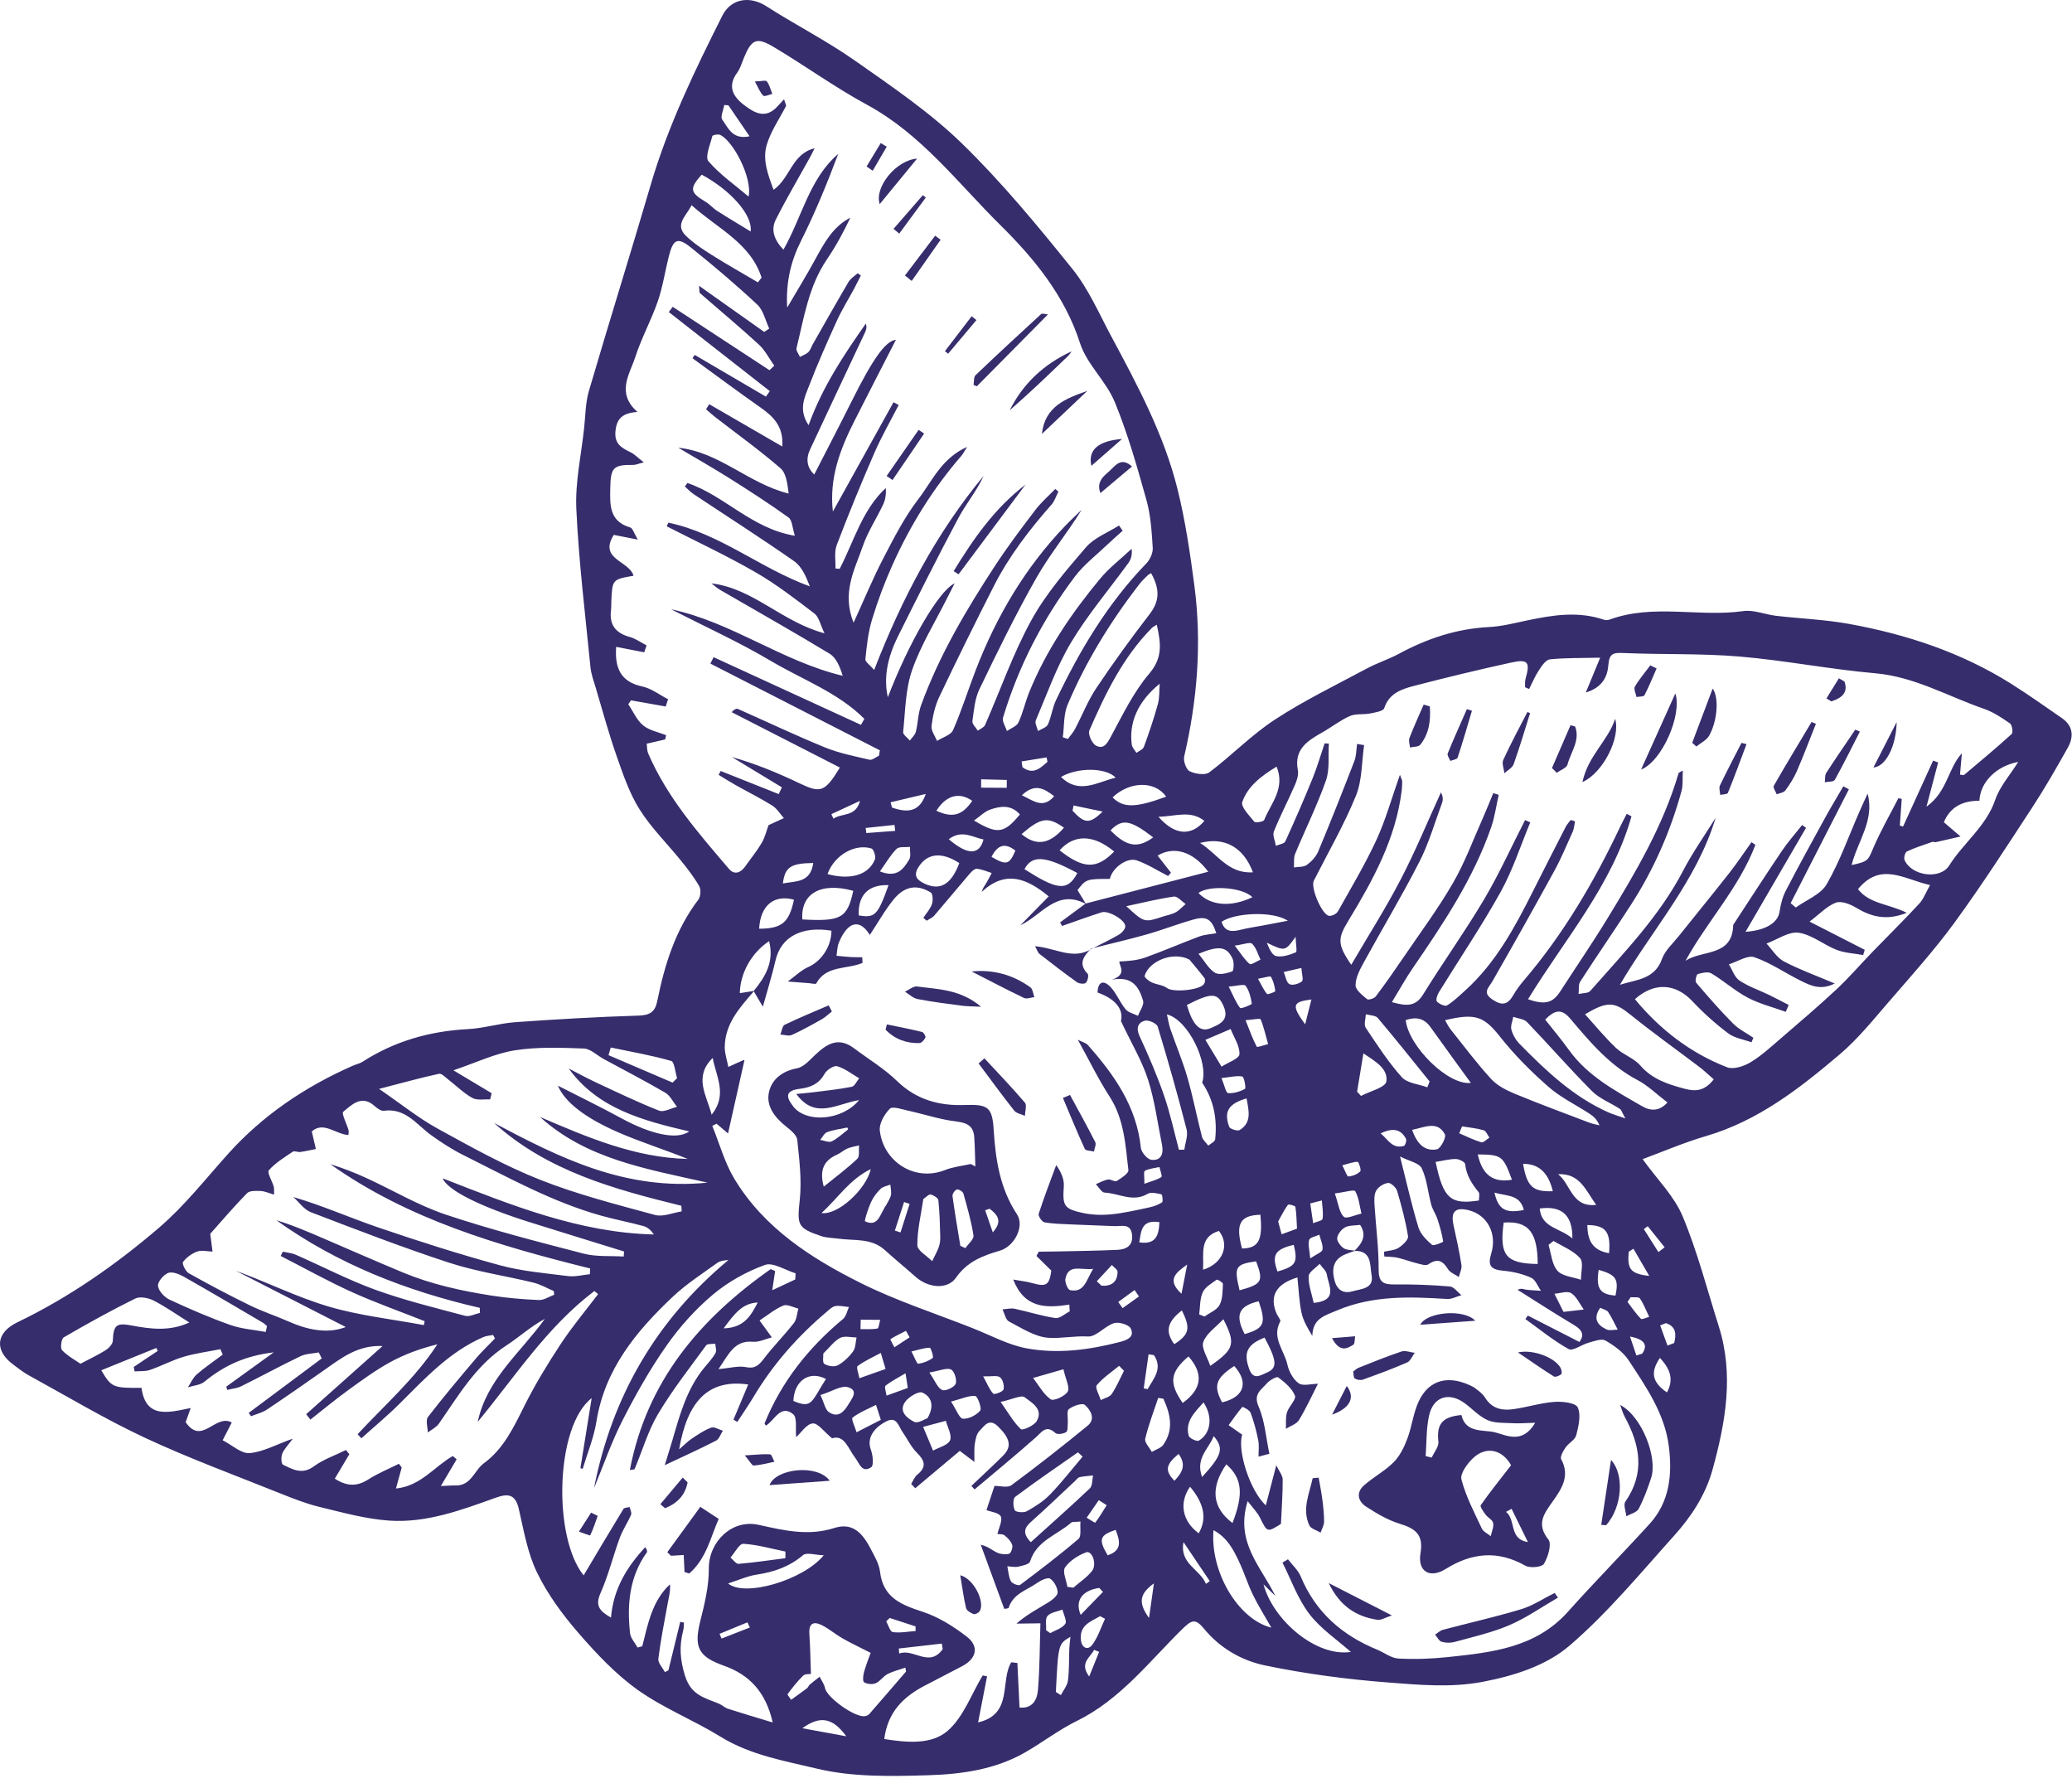 <?xml version="1.0" encoding="UTF-8"?> <svg xmlns="http://www.w3.org/2000/svg" width="153" height="132" viewBox="0 0 153 132" fill="none"> <path d="M84.103 95.718C83.996 95.559 83.89 95.402 83.782 95.245C83.379 95.538 82.975 95.832 82.572 96.126C82.681 96.276 82.788 96.427 82.897 96.579C83.3 96.292 83.702 96.005 84.103 95.718ZM66.101 61.344C66.085 61.197 66.068 61.051 66.053 60.904C65.343 60.979 64.633 61.054 63.923 61.129C63.939 61.253 63.956 61.379 63.971 61.504C64.681 61.451 65.391 61.398 66.101 61.344ZM55.367 120.16C55.309 120.032 55.251 119.905 55.193 119.777C54.506 120.06 53.818 120.343 53.131 120.627C53.181 120.743 53.23 120.859 53.281 120.976C53.975 120.703 54.671 120.432 55.367 120.16ZM122.461 92.442C122.614 92.323 122.767 92.204 122.921 92.087C122.504 91.568 122.087 91.049 121.671 90.53C121.575 90.602 121.479 90.676 121.384 90.748C121.742 91.313 122.102 91.878 122.461 92.442ZM120.834 100.077C120.978 100.03 121.121 99.985 121.265 99.938C121.728 99.278 121.38 98.869 120.362 98.675C120.519 99.142 120.676 99.61 120.834 100.077ZM67.165 98.738C67.078 98.576 66.989 98.415 66.901 98.254C66.511 98.452 66.115 98.641 65.746 98.873C65.726 98.885 65.938 99.264 66.043 99.471C66.417 99.227 66.792 98.982 67.165 98.738ZM63.503 59.128C62.799 59.455 62.094 59.782 61.39 60.108C61.441 60.22 61.49 60.33 61.541 60.442C62.196 60.004 63.195 60.329 63.503 59.128ZM92.891 72.262C93.176 72.766 93.322 73.117 93.562 73.384C93.621 73.451 94.18 73.219 94.173 73.172C94.121 72.808 94.031 72.427 93.846 72.117C93.798 72.035 93.368 72.183 92.891 72.262ZM99.118 86.035C99.328 86.436 99.466 86.87 99.568 86.861C99.876 86.836 100.23 86.697 100.442 86.482C100.535 86.388 100.332 85.781 100.255 85.78C99.936 85.774 99.612 85.908 99.118 86.035ZM123.129 99.343C123.293 99.281 123.457 99.218 123.622 99.157C123.799 98.492 123.755 97.927 123.011 97.687C122.871 97.744 122.731 97.799 122.59 97.855C122.77 98.352 122.949 98.847 123.129 99.343ZM63.556 97.434C63.55 97.666 63.544 97.898 63.54 98.13C63.959 98.124 64.387 98.164 64.793 98.083C64.897 98.063 64.929 97.669 64.994 97.445C64.514 97.441 64.035 97.438 63.556 97.434ZM81.161 121.959C81.037 121.908 80.914 121.86 80.789 121.809C80.497 122.396 79.684 122.775 80.427 123.777C80.672 123.171 80.916 122.565 81.161 121.959ZM75.435 56.217C75.456 56.359 75.477 56.499 75.499 56.64C76.283 57.232 76.811 56.723 77.347 56.244C77.327 56.137 77.305 56.028 77.286 55.919C76.668 56.018 76.051 56.118 75.435 56.217ZM84.504 87.4C85.08 87.186 85.462 87.103 85.758 86.898C85.841 86.84 85.671 86.419 85.616 86.164C85.251 86.246 84.858 86.274 84.539 86.441C84.433 86.498 84.512 86.911 84.504 87.4ZM96.374 75.627C96.558 74.903 96.687 74.391 96.838 73.791C95.424 73.968 95.355 74.221 96.374 75.627ZM72.45 57.536C72.449 57.743 72.449 57.946 72.448 58.153C73.078 58.156 73.709 58.16 74.339 58.164C74.341 57.97 74.342 57.777 74.345 57.583C73.713 57.569 73.082 57.552 72.45 57.536ZM96.097 71.464C95.539 71.594 95.167 71.679 94.795 71.765C94.926 72.076 94.982 72.529 95.215 72.658C95.433 72.778 95.905 72.639 96.138 72.454C96.264 72.354 96.127 71.919 96.097 71.464ZM96.749 92.908C97.214 92.59 97.633 92.446 97.658 92.254C97.703 91.904 97.512 91.524 97.421 91.158C97.157 91.282 96.729 91.356 96.671 91.543C96.571 91.873 96.697 92.273 96.749 92.908ZM101.949 83.677C102.517 84.149 102.807 84.837 103.664 84.606C103.763 84.579 103.885 84.2 103.82 84.077C103.441 83.362 102.853 83.245 101.949 83.677ZM85.208 116.901C84.14 117.679 84.03 118.322 84.846 119.455C84.983 118.488 85.08 117.792 85.208 116.901ZM96.752 88.849C96.837 89.433 96.902 89.871 96.965 90.308C97.21 90.202 97.642 90.124 97.662 89.987C97.727 89.546 97.638 89.084 97.61 88.63C97.368 88.691 97.126 88.753 96.752 88.849ZM81.721 111.129C81.526 111.004 81.332 110.88 81.137 110.757C80.839 111.188 80.54 111.621 80.242 112.052C80.461 112.182 80.854 112.444 80.873 112.421C81.182 112.011 81.447 111.566 81.721 111.129ZM72.599 101.616C72.932 102.224 73.078 102.624 73.35 102.899C73.43 102.981 74.056 102.754 74.102 102.583C74.172 102.312 74.054 101.855 73.846 101.688C73.645 101.529 73.229 101.636 72.599 101.616ZM80.99 94.594C81.106 94.703 81.222 94.811 81.336 94.922C82.046 94.975 82.51 94.678 82.524 93.899C82.527 93.734 82.25 93.564 82.101 93.397C81.731 93.796 81.361 94.195 80.99 94.594ZM67.302 99.78C67.544 100.234 67.704 100.7 67.802 100.687C68.179 100.636 68.571 100.482 68.877 100.258C68.955 100.2 68.743 99.508 68.658 99.507C68.284 99.5 67.906 99.64 67.302 99.78ZM65.699 119.456C65.612 119.538 65.524 119.622 65.438 119.704C65.597 119.982 65.729 120.47 65.925 120.498C66.472 120.573 67.045 120.459 67.609 120.419C67.608 120.305 67.608 120.192 67.606 120.077C66.97 119.871 66.335 119.663 65.699 119.456ZM87.03 107.344C86.066 108.137 86.005 108.588 86.723 109.325C87.253 108.759 87.648 108.195 87.03 107.344ZM87.245 95.517C87.385 94.797 87.525 94.08 87.665 93.362C86.9 93.922 86.077 94.454 87.245 95.517ZM73.215 63.261C74.314 63.907 74.537 63.842 74.978 62.8C74.236 62.215 73.676 62.349 73.215 63.261ZM120.408 95.774C120.332 95.89 120.256 96.006 120.178 96.122C120.499 96.542 120.797 96.986 121.162 97.363C121.238 97.442 121.566 97.278 121.78 97.226C121.558 96.767 121.376 96.28 121.093 95.862C121.008 95.735 120.645 95.798 120.408 95.774ZM79.272 59.469C79.248 59.598 79.223 59.726 79.199 59.855C80.074 60.808 80.457 60.865 81.42 59.917C80.584 59.743 79.928 59.606 79.272 59.469ZM81.794 114.829C82.889 114.463 82.694 113.746 82.38 112.95C81.191 113.353 81.099 113.658 81.794 114.829ZM120.616 92.193C120.5 92.268 120.384 92.343 120.268 92.418C120.15 93.699 120.389 94.045 121.784 94.201C121.33 93.42 120.973 92.806 120.616 92.193ZM95.669 69.165C94.894 70.248 94.894 70.248 93.542 69.598C93.701 69.994 93.92 70.521 94.235 70.588C94.689 70.685 95.236 70.5 95.69 70.309C95.794 70.265 95.686 69.711 95.669 69.165ZM85.613 90.232C84.274 90.028 84.267 90.882 84.126 91.724C85.325 91.904 85.574 91.247 85.613 90.232ZM89.05 116.937C89.144 116.869 89.237 116.801 89.332 116.733C88.686 115.773 88.038 114.813 87.392 113.855C87.084 115.459 88.601 115.842 89.05 116.937ZM107.962 83.161C107.89 83.331 107.819 83.501 107.749 83.67C108.29 83.901 108.822 84.169 109.383 84.335C109.536 84.38 109.782 84.114 109.984 83.991C109.841 83.802 109.732 83.498 109.55 83.445C109.037 83.294 108.494 83.249 107.962 83.161ZM91.174 69.814C91.652 70.431 91.909 70.866 92.277 71.172C92.382 71.259 92.801 70.967 93.077 70.849C92.882 70.448 92.762 69.967 92.458 69.678C92.305 69.531 91.822 69.731 91.174 69.814ZM81.445 117.529C81.353 117.433 81.263 117.336 81.172 117.238C79.944 117.408 79.344 118.156 79.798 119.226C80.385 118.622 80.915 118.076 81.445 117.529ZM85.21 100.05C85.078 100.028 84.945 100.007 84.813 99.986C84.693 100.826 84.573 101.667 84.454 102.507C84.552 102.525 84.648 102.542 84.745 102.559C85.179 101.779 85.879 101.054 85.21 100.05ZM75.458 58.714C76.343 59.141 77.026 59.732 77.843 58.785C77.081 58.199 76.405 57.815 75.458 58.714ZM90.196 79.595C90.419 80.134 90.529 80.694 90.678 80.704C91.095 80.735 91.56 80.595 91.932 80.39C92.021 80.341 91.865 79.505 91.737 79.48C91.317 79.399 90.856 79.526 90.196 79.595ZM110.353 88.052C110.639 89.304 111.166 89.597 112.521 89.335C112.246 88.177 111.271 88.32 110.353 88.052ZM118.165 96.553C117.613 97.337 117.937 97.827 118.624 98.15C118.855 98.258 119.177 98.168 119.457 98.169C119.226 97.732 119.021 97.278 118.75 96.868C118.648 96.716 118.391 96.669 118.165 96.553ZM65.761 59.234C65.797 59.363 65.832 59.492 65.867 59.622C67.191 60.091 67.944 59.817 68.361 58.617C67.447 58.834 66.604 59.034 65.761 59.234ZM67.034 102.472C66.956 101.971 66.911 101.68 66.866 101.39C66.367 101.688 65.842 101.953 65.388 102.308C65.285 102.388 65.432 102.787 65.463 103.04C65.959 102.86 66.456 102.681 67.034 102.472ZM62.492 128.191C61.472 126.791 60.538 126.659 59.248 127.596C60.311 127.791 61.261 127.965 62.492 128.191ZM77.248 120.361C77.348 120.432 77.45 120.504 77.55 120.575C77.935 120.356 78.434 120.217 78.661 119.89C78.804 119.685 78.538 119.196 78.455 118.836C78.076 118.983 77.591 119.036 77.349 119.308C77.16 119.52 77.27 120.001 77.248 120.361ZM55.952 96.163C54.793 96.217 54.216 97.025 53.434 98.072C54.968 98.034 55.459 97.106 55.952 96.163ZM118.05 93.752C117.834 95.129 118.138 95.569 119.293 95.653C119.535 94.433 119.347 94.128 118.05 93.752ZM69.61 121.758C69.59 121.621 69.567 121.484 69.546 121.347C68.489 121.468 67.43 121.588 66.371 121.71C66.381 121.834 66.389 121.957 66.399 122.08C67.452 121.675 68.616 123.154 69.61 121.758ZM70.059 61.958C71.446 63.156 72.323 63.141 72.624 61.979C71.816 61.819 71.036 61.229 70.059 61.958ZM123.091 102.805C123.642 101.789 123.279 101.024 122.572 100.253C121.843 101.326 121.999 102.047 123.091 102.805ZM90.729 72.838C91.065 73.511 91.259 74.011 91.571 74.419C91.632 74.497 92.444 74.172 92.434 74.101C92.366 73.642 92.247 73.141 91.977 72.779C91.868 72.633 91.34 72.797 90.729 72.838ZM53.789 7.777C53.686 7.768 53.582 7.76 53.48 7.751C53.42 8.12 53.178 8.62 53.332 8.832C53.765 9.431 54.086 10.337 55.347 10.062C54.781 9.233 54.285 8.505 53.789 7.777ZM95.534 91.907C94.138 92.237 93.89 92.665 94.334 93.877C95.683 93.487 95.851 93.226 95.534 91.907ZM88.765 109.05C90.244 107.429 90.391 106.93 89.623 106.029C89.247 106.993 88.253 107.656 88.765 109.05ZM68.627 101.332C69.061 101.968 69.234 102.479 69.567 102.623C69.809 102.729 70.455 102.432 70.567 102.166C70.682 101.889 70.468 101.22 70.224 101.11C69.903 100.966 69.41 101.199 68.627 101.332ZM80.716 93.682C79.775 93.788 78.913 93.301 78.673 94.4C78.615 94.659 78.845 95.216 79.019 95.251C80.07 95.457 80.194 94.547 80.716 93.682ZM60.052 63.715C58.38 63.739 57.964 64.015 57.808 65.224C58.766 65.041 59.846 65.195 60.052 63.715ZM81.597 119.516C81.478 119.451 81.358 119.386 81.237 119.321C80.547 119.722 79.685 119.98 79.817 121.096C79.886 121.678 80.331 121.856 80.642 121.451C81.071 120.891 81.288 120.169 81.597 119.516ZM91.973 75.32C92.288 76.106 92.5 76.715 92.8 77.277C92.835 77.344 93.349 77.158 93.64 77.089C93.467 76.472 93.329 75.842 93.086 75.255C93.049 75.167 92.524 75.282 91.973 75.32ZM87.269 96.75C86.169 97.605 86.028 98.316 86.713 99.242C87.823 98.52 87.932 98.076 87.269 96.75ZM118.814 92.522C118.955 90.953 118.57 90.457 117.21 90.445C117.227 91.51 117.533 92.31 118.814 92.522ZM115.451 96.856C116.072 96.784 116.51 96.733 116.947 96.683C116.646 96.265 116.421 95.728 116.018 95.473C115.73 95.291 115.201 95.489 114.781 95.518C114.981 95.917 115.181 96.317 115.451 96.856ZM95.773 90.711C95.737 90.083 95.735 89.586 95.652 89.101C95.636 89.014 95.148 88.889 95.106 88.948C94.84 89.309 94.639 89.716 94.419 90.109C94.402 90.14 94.382 90.184 94.389 90.215C94.468 90.52 94.553 90.824 94.637 91.128C94.986 91.001 95.335 90.872 95.773 90.711ZM71.793 59.126C70.84 58.447 69.852 58.72 69.145 59.858C70.335 60.409 71.055 60.21 71.793 59.126ZM115.05 86.694C115.992 87.401 116.041 89.166 117.866 88.955C117.096 87.891 116.662 86.604 115.05 86.694ZM91.533 95.264C93.2 94.804 93.308 94.603 92.753 93.123C91.215 93.347 91.11 93.52 91.533 95.264ZM65.392 101.071C65.223 100.502 65.131 100.194 65.039 99.887C64.461 100.2 63.85 100.468 63.328 100.856C63.212 100.94 63.406 101.445 63.458 101.755C64.053 101.544 64.649 101.333 65.392 101.071ZM112.464 85.927C112.761 87.623 113.188 88.002 114.663 87.947C114.343 86.594 113.629 85.911 112.464 85.927ZM82.996 101.205C82.877 101.083 82.757 100.962 82.639 100.839C82.073 101.307 81.445 101.719 80.984 102.272C80.844 102.439 81.168 102.993 81.28 103.369C81.557 103.225 81.936 103.15 82.09 102.923C82.449 102.388 82.701 101.782 82.996 101.205ZM64.974 64.336C66.258 64.85 66.723 64.136 67.136 63.46C67.28 63.226 67.181 62.843 67.192 62.527C66.856 62.567 66.396 62.485 66.205 62.674C65.756 63.118 65.435 63.692 64.974 64.336ZM70.225 103.481C70.628 104.09 70.848 104.73 71.104 104.744C71.533 104.768 72.094 104.486 72.378 104.147C72.517 103.983 72.184 103.081 72.015 103.065C71.538 103.022 71.037 103.266 70.225 103.481ZM85.541 60.3C86.743 61.682 87.955 61.757 88.934 60.606C87.898 59.784 86.791 60.285 85.541 60.3ZM65.042 104.827C64.872 104.297 64.779 104.01 64.687 103.723C64.097 104.021 63.468 104.269 62.952 104.663C62.84 104.748 63.14 105.37 63.25 105.745C63.799 105.463 64.347 105.183 65.042 104.827ZM92.048 81.093C90.706 81.491 90.357 82.062 90.764 83.187C90.823 83.352 91.378 83.53 91.537 83.433C92.447 82.876 92.216 82.016 92.048 81.093ZM116.108 91.436C116.13 89.686 115.292 89.003 113.695 89.224C113.828 90.67 115.183 90.635 116.108 91.436ZM104.273 83.418C104.628 84.422 105.167 85.02 106.1 84.856C106.373 84.808 106.811 83.971 106.694 83.752C106.153 82.737 105.266 83.208 104.273 83.418ZM98.566 88.115C98.837 88.893 98.891 89.515 99.23 89.835C99.42 90.014 100.081 89.695 100.531 89.6C100.395 89.037 100.343 88.429 100.072 87.946C99.992 87.806 99.277 88.025 98.566 88.115ZM92.944 96.073C91.451 96.422 91.183 97.097 91.909 98.497C93.354 98.073 93.511 97.721 92.944 96.073ZM97.006 96.193C98.849 96.02 98.098 94.91 97.979 94.109C97.936 93.822 97.63 93.576 97.445 93.31C97.157 93.615 96.644 93.912 96.633 94.229C96.608 94.862 96.858 95.506 97.006 96.193ZM75.435 61.583C76.514 62.49 77.503 62.341 78.565 61.108C77.373 60.275 76.864 60.353 75.435 61.583ZM109.122 85.231C109.455 86.758 110.268 87.338 111.644 87.1C110.988 85.327 110.885 85.248 109.122 85.231ZM82.385 57.415C81.67 56.658 79.572 56.644 78.347 57.362C79.682 58.681 81.02 57.739 82.385 57.415ZM88.868 103.54C88.184 104.307 87.497 104.959 87.778 106.006C87.827 106.19 88.38 106.446 88.522 106.363C89.405 105.848 89.589 104.609 88.868 103.54ZM65.612 65.349C64.104 65.298 63.353 66.096 63.406 67.583C64.609 67.788 64.81 67.59 65.612 65.349ZM88.834 93.747C90.32 93.282 90.821 91.903 90.008 90.878C88.517 91.343 88.913 92.566 88.834 93.747ZM93.071 89.685C91.56 89.727 91.215 90.362 91.713 92.177C93.015 92.163 93.234 91.442 93.071 89.685ZM77.967 124.918C78.089 124.996 78.212 125.074 78.335 125.151C78.517 124.795 78.81 124.454 78.858 124.08C78.96 123.301 78.929 122.506 78.96 121.719C78.971 121.463 79.008 121.21 79.043 120.845C78.145 121.374 78.145 121.374 77.967 124.918ZM88.55 97.044C88.683 97.095 88.816 97.147 88.947 97.199C89.328 96.922 89.851 96.723 90.052 96.35C90.289 95.91 90.276 95.322 90.302 94.794C90.307 94.691 89.902 94.441 89.844 94.482C89.465 94.752 88.993 95.021 88.814 95.409C88.592 95.893 88.626 96.494 88.55 97.044ZM60.584 102.995C60.865 103.603 60.932 104.055 61.189 104.242C61.822 104.697 62.29 104.296 62.617 103.736C62.877 103.293 63.447 102.663 62.615 102.417C62.123 102.269 61.453 102.725 60.584 102.995ZM85.154 61.822C83.449 60.517 82.866 60.429 82.004 61.306C83.157 62.505 84.024 62.666 85.154 61.822ZM60.991 101.81C59.747 101.162 58.65 101.941 58.583 103.429C60 104.048 59.926 103.446 60.991 101.81ZM68.165 105.346C68.475 106.088 68.685 106.594 68.897 107.101C69.337 106.855 69.996 106.703 70.154 106.336C70.313 105.97 69.969 105.387 69.846 104.899C69.372 105.025 68.9 105.151 68.165 105.346ZM87.877 109.766C87.031 110.958 87.313 112.331 88.517 113.203C89.128 112.138 88.937 111.031 87.877 109.766ZM90.242 103.535C91.867 103.159 92.233 102.064 91.139 100.854C89.772 101.743 89.581 102.313 90.242 103.535ZM52.55 82.296C53.734 80.83 52.888 79.506 52.627 78.108C51.206 79.504 52.164 80.841 52.55 82.296ZM88.502 70.418C88.946 70.958 89.243 71.522 89.709 71.815C90.01 72.004 90.589 71.866 90.986 71.72C91.102 71.678 91.14 71.054 91.017 70.788C90.594 69.874 90.017 69.789 88.502 70.418ZM92.479 66.24C91.733 65.491 89.288 65.338 88.496 65.926C89.379 66.868 90.883 67.004 92.479 66.24ZM68.493 104.699C69.101 103.628 68.632 103.048 68.113 102.815C67.834 102.691 67.113 103.122 66.847 103.488C66.327 104.205 66.991 104.718 67.51 104.976C67.792 105.116 68.322 104.754 68.493 104.699ZM95.1 67.978C93.951 67.23 91.156 67.398 90.203 68.057C90.437 68.813 90.969 68.809 91.608 68.646C92.182 68.502 92.775 68.422 93.357 68.31C93.849 68.217 94.341 68.122 95.1 67.978ZM75.311 60.132C74.669 59.397 73.87 59.503 73.099 59.779C72.702 59.922 72.377 60.261 71.923 60.58C73.671 61.625 74.148 61.535 75.311 60.132ZM78.818 117.16C78.964 117.18 79.111 117.198 79.258 117.218C79.72 116.817 80.252 116.469 80.628 115.998C81.032 115.493 80.639 114.443 80.198 114.61C79.61 114.833 78.987 115.226 78.643 115.728C78.439 116.025 78.742 116.671 78.818 117.16ZM60.793 99.931C60.806 100.129 60.717 100.593 60.867 100.692C61.124 100.86 61.606 100.938 61.858 100.802C62.297 100.566 62.696 100.181 62.994 99.773C63.188 99.51 63.171 99.094 63.249 98.746C62.84 98.745 62.364 98.608 62.043 98.773C61.603 99.001 61.282 99.459 60.793 99.931ZM58.628 66.425C57.15 66.021 56.148 66.855 56.055 68.567C57.735 68.562 58.269 68.116 58.628 66.425ZM100.21 80.602C100.306 80.707 100.404 80.808 100.5 80.912C101.156 80.564 102.297 80.292 102.368 79.85C102.519 78.911 101.573 78.372 100.677 77.77C100.501 78.835 100.356 79.718 100.21 80.602ZM93.378 98.755C92.065 99.268 91.808 99.886 92.251 101.093C92.553 101.909 93.059 101.547 93.505 101.359C94.343 101.007 94.316 100.515 93.378 98.755ZM86.11 58.819C85.273 57.62 83.399 57.681 82.155 58.872C82.934 59.66 83.849 59.654 86.11 58.819ZM57.994 115.042C57.995 114.88 57.998 114.716 57.999 114.552C56.964 114.342 55.934 114.043 54.889 113.979C54.593 113.962 54.257 114.639 53.939 114.996C54.138 115.158 54.353 115.473 54.537 115.458C55.693 115.362 56.841 115.189 57.994 115.042ZM78.526 101.093C77.591 101.362 76.938 101.55 76.286 101.736C76.706 102.281 77.05 102.938 77.588 103.314C77.797 103.46 78.642 103.085 78.841 102.742C79.016 102.441 78.694 101.85 78.526 101.093ZM73.887 103.504C74.51 104.386 74.868 105.038 75.387 105.517C75.507 105.627 76.358 105.256 76.552 104.919C77.065 104.028 76.186 103.557 75.661 103.16C75.415 102.974 74.772 103.311 73.887 103.504ZM87.331 103.581C88.763 102.554 88.884 101.418 87.76 100.146C86.402 101.304 86.293 102.086 87.331 103.581ZM90.334 97.396C89.783 97.987 89.084 98.446 88.854 99.077C88.69 99.524 89.159 100.201 89.367 100.843C91.149 99.61 91.262 99.211 90.334 97.396ZM88.614 62.236C89.859 62.999 90.682 64.532 92.517 64.402C91.836 62.563 90.423 61.76 88.614 62.236ZM89.008 76.773C89.473 77.542 89.838 78.146 90.201 78.751C90.668 78.447 91.499 78.167 91.522 77.835C91.56 77.231 91.116 76.597 90.874 75.975C90.317 76.213 89.76 76.451 89.008 76.773ZM114.716 91.619C114.593 91.716 114.469 91.815 114.346 91.913C114.549 92.563 114.593 93.355 115.006 93.822C115.372 94.232 116.147 94.278 116.742 94.486C116.735 93.938 116.946 93.194 116.67 92.884C116.173 92.326 115.384 92.026 114.716 91.619ZM83.166 66.905C84.496 68.123 84.496 68.123 85.856 67.675C86.175 67.57 86.518 67.517 86.807 67.36C87.084 67.207 87.306 66.953 87.552 66.743C87.26 66.55 86.944 66.159 86.684 66.196C85.565 66.35 84.464 66.63 83.166 66.905ZM79.553 64.457C77.177 63.171 76.211 63.108 75.648 64.173C77.943 65.622 78.801 65.909 79.553 64.457ZM87.644 74.199C88.065 75.676 88.614 76.235 89.37 75.918C90.046 75.634 90.801 75.334 90.361 74.309C89.924 73.288 89.483 73.256 87.644 74.199ZM85.906 103.268C85.779 103.248 85.651 103.227 85.524 103.207C85.192 104.211 84.807 105.2 84.564 106.225C84.501 106.494 84.877 106.869 85.051 107.194C85.341 107.021 85.726 106.917 85.902 106.665C86.695 105.534 86.419 104.39 85.906 103.268ZM78.243 62.78C80.013 64.169 80.981 64.19 82.272 62.869C80.752 61.605 79.325 61.573 78.243 62.78ZM70.838 63.722C69.511 62.859 68.455 62.998 67.81 64.039C67.414 64.678 67.745 64.993 68.275 65.242C69.418 65.778 70.238 65.307 70.838 63.722ZM61.105 64.536C62.825 64.993 64.134 64.6 64.603 63.456C64.691 63.244 64.513 62.694 64.352 62.645C63.116 62.26 61.588 63.158 61.105 64.536ZM90.55 108.11C89.354 109.853 89.507 111.31 91.009 112.445C91.846 110.285 91.724 109.135 90.55 108.11ZM45.098 77.338C45.044 77.527 44.99 77.715 44.935 77.904C46.512 78.58 48.088 79.255 49.666 79.929C49.776 79.82 49.886 79.711 49.997 79.601C49.857 79.16 49.807 78.399 49.56 78.329C48.099 77.91 46.591 77.65 45.098 77.338ZM85.633 50.48C83.97 51.83 83.361 53.398 83.572 54.977C83.601 55.191 83.796 55.383 83.915 55.584C84.103 55.441 84.396 55.334 84.465 55.145C84.846 54.105 85.205 53.053 85.499 51.986C85.63 51.508 85.594 50.983 85.633 50.48ZM113.547 93.32C113.537 91.036 112.908 90.12 111.036 90.264C110.704 92.682 111.189 93.289 113.547 93.32ZM76.118 113.859C77.629 112.492 79.079 111.212 80.478 109.883C80.678 109.694 80.641 109.255 80.713 108.933C80.381 108.971 80.043 108.988 79.718 109.06C79.592 109.088 79.491 109.241 79.382 109.342C78.304 110.347 77.243 111.37 76.141 112.349C75.632 112.8 75.483 113.204 76.118 113.859ZM53.765 116.906C54.968 117.936 59.301 116.681 60.828 114.827C60.184 114.808 59.559 114.594 59.301 114.813C58.295 115.669 57.161 116.06 55.887 116.253C55.211 116.354 54.563 116.653 53.765 116.906ZM106.008 85.785C106.578 88.496 107.103 88.955 109.205 88.633C109.202 88.428 109.288 88.145 109.184 88.016C108.683 87.4 108.273 86.771 108.19 85.942C108.173 85.79 107.74 85.572 107.498 85.57C107.028 85.569 106.557 85.698 106.008 85.785ZM94.268 56.598C93.173 57.269 92.15 58.017 91.731 59.212C91.608 59.561 92.251 60.217 92.623 60.668C92.705 60.768 93.298 60.669 93.349 60.541C93.834 59.318 94.924 58.235 94.268 56.598ZM63.007 65.769C60.602 65.109 59.115 65.97 59.246 67.882C62.104 68.041 62.566 67.79 63.007 65.769ZM55.43 17.09C55.589 15.849 53.896 14.008 51.814 12.895C50.896 13.913 50.947 14.217 52.088 14.89C52.403 15.075 52.651 15.374 52.96 15.573C53.749 16.078 54.556 16.557 55.43 17.09ZM79.942 107.543C79.828 107.437 79.713 107.331 79.599 107.225C78.046 108.311 76.478 109.377 74.963 110.514C74.786 110.647 74.8 111.228 74.932 111.501C75.001 111.645 75.588 111.704 75.817 111.577C76.43 111.236 77.05 110.843 77.534 110.343C78.39 109.46 79.145 108.482 79.942 107.543ZM55.279 14.515C55.567 13.065 54.083 10.339 53.16 9.953C53.004 9.888 52.618 9.971 52.598 10.049C52.448 10.675 52.043 11.589 52.311 11.903C53.161 12.892 54.271 13.661 55.279 14.515ZM87.83 70.848C86.63 70.217 84.853 70.942 84.52 72.047C84.488 72.15 84.824 72.426 85.035 72.525C85.404 72.7 85.872 72.716 86.182 72.952C86.616 73.282 88.66 73.113 88.926 72.619C88.985 72.509 89.007 72.3 88.943 72.215C88.543 71.692 88.113 71.19 87.83 70.848ZM79.785 112.335C79.374 112.379 79.184 112.339 79.097 112.417C78.055 113.337 76.536 113.744 76.06 115.293C75.999 115.492 75.5 115.598 75.186 115.667C74.933 115.722 74.652 115.654 74.383 115.64C74.462 116.014 74.476 116.421 74.647 116.745C74.738 116.917 75.214 117.097 75.323 117.015C76.792 115.917 78.251 114.805 79.641 113.613C79.865 113.422 79.74 112.828 79.785 112.335ZM108.608 79.95C107.561 78.504 106.585 77.172 105.627 75.827C105.142 75.149 104.529 75.067 103.801 75.314C104.005 77.237 106.927 80.153 108.608 79.95ZM105.396 80.275C105.453 80.133 105.509 79.99 105.566 79.847C104.296 78.279 103.039 76.697 101.736 75.156C101.569 74.959 101.156 74.969 100.856 74.883C100.845 75.218 100.694 75.647 100.845 75.874C101.68 77.131 102.509 78.411 103.511 79.529C103.916 79.98 104.754 80.039 105.396 80.275ZM103.381 85.385C103.883 87.365 104.249 89.013 104.74 90.622C104.89 91.114 105.337 91.554 105.742 91.906C105.867 92.012 106.577 91.705 106.568 91.661C106.476 91.099 106.322 90.543 106.141 90C106.021 89.635 105.785 89.306 105.684 88.938C105.443 88.043 105.372 87.076 104.983 86.256C104.795 85.859 104.049 85.726 103.381 85.385ZM53.052 101.082C53.919 101.005 54.523 100.823 55.067 100.935C55.76 101.076 56.045 100.786 56.416 100.3C57.107 99.391 57.922 98.578 58.624 97.677C58.838 97.403 58.849 96.972 58.952 96.613C58.575 96.526 58.121 96.268 57.832 96.392C57.192 96.666 56.635 97.133 56.088 97.492C56.472 98.021 56.732 98.379 56.994 98.738C56.53 98.854 56.055 99.101 55.604 99.063C54.212 98.941 53.819 99.985 53.052 101.082ZM93.879 120.169C93.375 119.282 92.903 118.537 92.52 117.748C92.138 116.961 91.875 116.115 91.505 115.321C91.084 114.42 90.627 113.522 89.606 112.972C89.35 116.059 91.433 119.561 93.879 120.169ZM87.054 84.885C87.188 84.883 87.321 84.882 87.454 84.88C87.519 84.38 87.738 83.84 87.621 83.386C86.966 80.841 86.251 78.309 85.486 75.793C85.415 75.56 84.803 75.283 84.537 75.358C84.028 75.501 83.869 75.895 84.147 76.496C84.809 77.927 85.434 79.382 85.951 80.871C86.405 82.177 86.694 83.544 87.054 84.885ZM120.02 82.574C119.779 82.147 119.734 81.947 119.61 81.866C118.927 81.421 118.112 81.117 117.552 80.555C115.907 78.904 114.374 77.141 112.759 75.46C112.532 75.224 112.086 75.197 111.743 75.073C111.688 75.388 111.528 75.731 111.603 76.013C111.702 76.389 111.921 76.776 112.195 77.056C114.151 79.052 116.17 80.975 118.775 82.13C119.089 82.269 119.422 82.364 120.02 82.574ZM88.766 79.928C89.272 78.525 87.761 75.3 86.168 74.893C86.262 75.304 86.312 75.653 86.425 75.98C86.836 77.172 87.331 78.338 87.679 79.547C88.095 80.991 88.379 82.471 88.755 83.926C88.819 84.169 89.063 84.367 89.224 84.585C89.401 84.429 89.715 84.287 89.732 84.114C89.882 82.644 89.653 81.251 88.766 79.928ZM19.62 98.338C19.652 98.192 19.685 98.046 19.716 97.901C19.609 97.814 19.51 97.713 19.392 97.643C17.457 96.509 15.527 95.364 13.576 94.26C13.232 94.066 12.725 93.863 12.418 93.981C12.073 94.116 11.629 94.643 11.667 94.944C11.714 95.319 12.145 95.778 12.524 95.955C13.994 96.639 15.489 97.284 17.017 97.826C17.841 98.118 18.749 98.175 19.62 98.338ZM55.968 20.847C56.057 20.731 56.146 20.613 56.236 20.497C55.41 17.93 52.987 16.879 51.073 15.153C50.632 15.987 49.807 16.592 50.656 17.415C51.23 17.971 51.921 18.42 52.602 18.85C53.705 19.544 54.843 20.183 55.968 20.847ZM123.127 81.394C122.323 80.782 121.68 80.141 120.912 79.738C118.853 78.658 117.408 76.93 115.956 75.215C115.335 74.484 114.848 74.517 114.098 75.276C114.696 76.038 115.309 76.761 115.859 77.528C117.248 79.462 119.292 80.538 121.277 81.684C121.885 82.034 122.538 82.055 123.127 81.394ZM85.418 46.121C85.237 46.24 85.13 46.288 85.053 46.365C82.923 48.523 81.626 51.201 80.439 53.93C80.321 54.198 80.635 54.892 80.929 55.049C81.505 55.353 81.761 54.884 82.046 54.354C82.906 52.765 83.706 51.09 84.864 49.733C85.866 48.557 85.727 47.508 85.418 46.121ZM5.939 100.685C6.669 100.3 7.263 100.027 7.81 99.679C8.042 99.531 8.319 99.234 8.33 98.992C8.381 97.847 8.572 97.646 9.692 97.857C11.116 98.123 12.53 98.312 13.982 97.639C13.046 97.054 12.226 96.47 11.338 96.017C10.953 95.821 10.335 95.701 9.986 95.873C8.19 96.76 6.436 97.732 4.705 98.74C4.526 98.845 4.437 99.536 4.584 99.688C5.006 100.126 5.57 100.427 5.939 100.685ZM143.538 60.705C144.007 61.106 144.389 61.433 144.771 61.76C144.154 61.901 143.538 62.045 142.919 62.181C142.852 62.196 142.763 62.131 142.702 62.153C142.063 62.376 141.414 62.58 140.805 62.865C140.672 62.927 140.564 63.344 140.641 63.51C141.174 64.68 143.266 64.962 143.935 63.897C144.987 62.226 146.658 61.017 147.333 59.045C147.666 58.066 148.417 57.232 149.031 56.252C147.396 56.559 146.223 57.75 146.163 59.121C144.98 59.111 144.021 59.537 143.538 60.705ZM84.998 42.316C84.921 42.367 84.813 42.412 84.734 42.49C84.523 42.699 84.304 42.904 84.123 43.139C82.004 45.886 80.191 48.825 78.837 52.019C78.53 52.745 78.589 53.626 78.48 54.434C78.605 54.475 78.729 54.516 78.852 54.557C79.028 54.318 79.237 54.096 79.374 53.836C79.907 52.827 80.324 51.744 80.955 50.799C82.202 48.937 83.521 47.119 84.888 45.343C85.575 44.451 85.71 43.581 84.998 42.316ZM126.547 79.686C126.161 79.354 125.842 79.047 125.493 78.781C123.79 77.489 122.047 76.247 120.384 74.907C119.231 73.977 118.715 73.879 117.043 74.889C117.82 75.744 118.524 76.611 119.328 77.37C119.86 77.872 120.652 78.121 121.12 78.662C122.01 79.69 123.157 80.049 124.394 80.383C125.258 80.616 125.903 80.514 126.547 79.686ZM106.705 75.323C106.867 75.596 106.957 75.8 107.091 75.97C108.082 77.21 109.033 78.487 110.101 79.655C110.554 80.15 111.227 80.492 111.862 80.755C113.674 81.507 115.518 82.184 117.352 82.884C117.593 82.976 117.854 83.018 118.105 83.083C117.927 82.638 117.654 82.409 117.357 82.215C116.348 81.558 115.232 81.023 114.339 80.237C113.062 79.118 111.842 77.899 110.789 76.57C109.608 75.081 109.009 74.761 106.705 75.323ZM66.905 123.407C66.888 123.312 66.871 123.217 66.853 123.122C66.41 123.277 65.945 123.387 65.532 123.6C65.213 123.766 64.992 124.136 64.667 124.273C64.422 124.378 64.031 124.341 63.806 124.203C63.689 124.131 63.732 123.687 63.803 123.439C63.964 122.872 64.188 122.322 64.291 122.032C63.417 121.586 62.797 121.294 62.203 120.955C61.689 120.662 61.233 120.265 60.71 119.998C60.096 119.685 59.709 119.82 59.765 120.631C59.83 121.577 59.842 122.529 59.88 123.586C59.779 123.606 59.458 123.568 59.31 123.711C58.883 124.122 58.515 124.597 58.159 125.074C58.122 125.122 58.327 125.349 58.419 125.495C58.811 125.212 59.207 124.934 59.593 124.641C59.678 124.577 59.711 124.447 59.793 124.377C60.029 124.174 60.28 123.988 60.523 123.794C60.66 124.071 60.862 124.336 60.919 124.628C61.059 125.341 63.191 126.861 63.898 126.7C64.002 126.676 64.121 126.626 64.189 126.548C65.1 125.506 66.002 124.456 66.905 123.407ZM129.47 76.616C129.425 76.728 129.379 76.841 129.336 76.953C128.756 76.741 128.086 76.647 127.615 76.293C126.669 75.58 125.776 74.778 124.964 73.916C123.725 72.601 122.156 72.495 120.725 73.769C122.577 76.011 124.821 77.743 127.527 78.796C127.994 78.978 128.762 78.727 129.248 78.437C130.052 77.957 130.756 77.303 131.473 76.687C132.87 75.485 134.274 74.292 135.62 73.034C136.563 72.151 137.41 71.163 138.311 70.233C139.445 69.061 140.61 67.917 141.717 66.721C142.041 66.37 142.213 65.881 142.518 65.345C140.603 64.918 138.876 63.599 137.198 65.646C138.028 66.735 139.473 66.726 140.796 67.394C139.293 67.995 138.169 67.686 137.038 67.005C136.611 66.746 135.957 66.496 135.559 66.646C134.909 66.892 134.383 67.467 133.622 68.043C135.107 68.8 136.402 69.464 137.696 70.125C137.656 70.254 137.618 70.381 137.578 70.51C136.924 70.39 136.234 70.366 135.624 70.13C134.662 69.756 133.788 69 132.812 68.864C132.074 68.761 131.236 69.372 130.441 69.664C130.864 70.114 131.21 70.711 131.726 70.982C132.869 71.584 134.097 72.024 135.482 72.612C134.441 73.137 133.696 72.766 132.988 72.417C131.832 71.849 130.752 71.087 129.548 70.672C129.04 70.499 128.299 71.001 127.664 71.196C127.917 71.604 128.077 72.147 128.441 72.39C129.105 72.836 129.891 73.099 130.621 73.451C131.113 73.688 131.593 73.946 132.08 74.195C132.009 74.364 131.937 74.534 131.866 74.703C130.926 74.364 129.936 74.12 129.061 73.659C128.114 73.159 127.297 72.42 126.372 71.867C126.126 71.72 125.684 71.821 125.365 71.918C125.262 71.951 125.152 72.44 125.245 72.55C126.123 73.579 127.014 74.602 127.967 75.562C128.391 75.989 128.964 76.27 129.47 76.616ZM41.996 78.891C42.663 79.233 43.322 79.595 44.001 79.912C45.546 80.632 47.083 81.374 48.666 81.999C49.017 82.136 49.544 81.824 49.99 81.718C49.706 81.363 49.489 80.888 49.122 80.673C47.627 79.799 46.087 79.006 44.565 78.18C44.078 77.916 43.605 77.429 43.111 77.412C41.415 77.352 39.684 77.282 38.019 77.545C36.565 77.774 35.181 78.447 33.48 79.021C34.618 79.703 35.462 80.208 36.305 80.712C36.268 80.865 36.23 81.018 36.192 81.17C35.749 81.145 35.23 81.257 34.881 81.063C34.242 80.71 33.706 80.168 33.12 79.717C32.896 79.546 32.611 79.235 32.417 79.277C31.035 79.58 29.671 79.957 27.991 80.393C29.647 81.528 30.911 82.553 32.315 83.325C34.782 84.681 37.264 86.067 39.873 87.1C42.619 88.187 45.512 88.923 48.371 89.702C48.959 89.861 49.679 89.538 50.336 89.437C50.329 89.299 50.321 89.16 50.313 89.022C45.341 87.799 40.421 86.463 36.484 82.911C41.321 85.473 46.172 87.927 52.248 87.315C47.661 86.289 43.287 85.559 39.876 82.466C43.387 83.975 46.888 85.474 50.784 85.565C49.076 84.873 47.316 84.328 45.638 83.594C43.128 82.498 41.69 81.334 41.196 80.154C42.837 80.994 44.387 81.746 45.898 82.57C47.968 83.698 49.966 84.209 50.892 83.532C47.415 82.724 44.132 81.835 41.996 78.891ZM36.552 98.817C36.502 98.732 36.451 98.646 36.401 98.561C36.162 98.612 35.906 98.623 35.686 98.719C33.173 99.811 31.365 101.786 29.475 103.666C28.585 104.549 27.617 105.35 26.685 106.189C26.592 106.088 26.5 105.988 26.407 105.888C28.406 103.73 30.647 101.783 32.295 99.251C31.038 99.563 29.872 99.987 28.797 100.578C27.731 101.164 26.736 101.891 25.748 102.607C24.781 103.307 23.862 104.072 22.921 104.809C22.817 104.676 22.712 104.544 22.609 104.411C24.453 102.766 26.296 101.121 28.252 99.377C26.449 99.295 25.244 100.236 24.006 101.107C22.583 102.107 21.157 103.104 19.712 104.068C19.364 104.3 18.93 104.4 18.536 104.561C18.479 104.478 18.422 104.395 18.366 104.313C20.164 102.972 21.961 101.633 23.758 100.294C23.685 100.146 23.611 99.997 23.539 99.849C23.084 99.938 22.586 99.938 22.182 100.133C20.709 100.84 19.272 101.625 17.806 102.35C17.496 102.503 17.122 102.53 16.778 102.616C16.756 102.535 16.733 102.455 16.712 102.374C17.802 101.587 18.893 100.799 20.214 99.845C18.083 100.101 16.548 100.822 15.101 102.009C14.79 102.265 14.288 102.292 13.876 102.424C14.089 102.101 14.247 101.715 14.529 101.471C15.134 100.946 15.804 100.494 16.447 100.011C16.389 99.879 16.333 99.744 16.276 99.611C15.37 99.791 14.445 99.91 13.563 100.17C12.712 100.423 11.916 100.853 11.073 101.143C10.724 101.263 10.32 101.22 9.939 101.251C9.918 101.143 9.895 101.032 9.874 100.923C10.465 100.528 11.058 100.132 11.65 99.736C11.613 99.664 11.578 99.593 11.541 99.521C10.171 100.077 8.801 100.631 7.479 101.167C8.217 102.426 8.34 102.487 10.447 102.463C10.765 104.766 12.438 104.294 14.083 103.953C13.894 104.485 13.778 104.812 13.71 105.001C14.916 106.751 15.887 104.362 17.115 105.021C16.911 105.417 16.723 105.784 16.442 106.333C17.149 106.695 17.819 107.335 18.431 107.283C19.425 107.198 20.379 106.66 21.621 106.216C21.262 106.712 20.974 106.992 20.837 107.334C20.743 107.569 20.767 108.076 20.894 108.138C21.611 108.483 22.306 108.9 23.166 108.267C23.874 107.747 24.747 107.45 25.547 107.054C25.63 107.157 25.714 107.26 25.797 107.365C25.447 107.953 25.096 108.543 24.723 109.169C25.635 109.76 26.38 109.75 27.201 109.224C27.91 108.772 28.703 108.449 29.458 108.071C29.527 108.162 29.595 108.256 29.663 108.348C29.534 108.817 29.405 109.286 29.237 109.899C31.081 109.711 32.08 108.266 33.435 107.499C33.53 107.58 33.624 107.662 33.719 107.743C33.364 108.342 33.009 108.941 32.553 109.713C33.038 109.694 33.351 109.665 33.665 109.67C34.799 109.688 35.021 108.555 35.728 108.035C37.193 106.961 37.929 105.381 38.717 103.805C39.507 102.227 40.432 100.706 41.403 99.231C42.246 97.951 43.239 96.769 44.165 95.545C44.073 95.469 43.982 95.392 43.892 95.316C40.398 97.956 38.034 101.637 35.276 104.976C35.946 101.809 38.455 99.852 40.234 97.372C39.179 97.94 38.325 98.729 37.365 99.354C35.141 100.8 33.86 103.026 32.403 105.116C32.212 105.387 31.864 105.548 31.59 105.76C31.584 105.373 31.416 104.86 31.601 104.618C32.729 103.149 33.927 101.734 35.123 100.318C35.568 99.791 36.075 99.316 36.552 98.817ZM40.923 95.593C40.913 95.501 40.903 95.411 40.893 95.319C40.395 95.108 39.914 94.824 39.396 94.698C37.326 94.194 35.194 93.888 33.175 93.229C29.728 92.105 26.339 90.793 22.95 89.495C22.451 89.304 22.087 88.759 21.66 88.377C23.856 89.022 25.848 89.912 27.905 90.615C30.883 91.632 33.886 92.592 36.92 93.417C38.553 93.86 40.271 94.001 41.959 94.215C42.476 94.278 43.024 94.127 43.557 94.075C43.564 93.935 43.571 93.793 43.578 93.653C36.815 91.968 30.153 90.042 24.39 85.949C25.309 86.238 26.206 86.583 27.075 86.984C29.025 87.881 30.897 88.999 32.917 89.675C36.261 90.792 39.684 91.673 43.099 92.556C44.04 92.801 45.068 92.707 46.056 92.77C46.063 92.645 46.072 92.521 46.08 92.397C43.777 91.683 41.473 90.974 39.171 90.253C35.539 89.115 33.053 87.896 32.688 86.996C37.77 88.979 42.765 91.008 48.282 91.141C48.075 90.83 47.818 90.605 47.523 90.523C46.482 90.24 45.419 90.04 44.381 89.75C40.778 88.742 37.525 86.929 34.205 85.275C33.381 84.865 32.596 84.354 31.847 83.816C30.767 83.04 29.958 81.785 28.346 82.009C28.137 82.037 27.852 81.829 27.663 81.66C26.71 80.801 25.988 81.552 25.345 82.084C25.202 82.201 25.598 82.963 25.735 83.433C25.762 83.525 25.735 83.632 25.732 83.799C24.783 83.744 23.893 82.762 23.023 83.534C23.142 84.043 23.232 84.438 23.324 84.832C22.938 84.907 22.555 84.998 22.166 85.052C21.987 85.076 21.742 84.948 21.621 85.029C21 85.449 20.34 85.85 19.853 86.4C19.708 86.564 20.089 87.184 20.212 87.601C20.251 87.731 20.228 87.878 20.241 88.2C19.842 88.086 19.549 87.944 19.251 87.933C18.91 87.919 18.438 87.895 18.244 88.091C17.266 89.091 16.357 90.161 15.525 91.091C15.591 91.602 15.643 92.005 15.694 92.406C15.315 92.395 14.898 92.282 14.565 92.401C14.165 92.543 13.769 92.835 13.515 93.171C13.427 93.287 13.697 93.868 13.935 94.001C15.418 94.833 16.924 95.63 18.452 96.375C19.416 96.843 20.443 97.182 21.427 97.614C23.047 98.322 24.42 98.408 25.531 97.974C22.964 96.661 20.195 95.244 17.426 93.827C19.723 94.667 21.929 95.769 24.256 96.459C26.539 97.134 28.946 97.392 31.299 97.833C31.317 97.735 31.337 97.638 31.356 97.541C29.557 96.828 27.726 96.183 25.964 95.384C24.183 94.577 22.469 93.619 20.727 92.727C20.778 92.621 20.83 92.517 20.883 92.412C21.203 92.484 21.546 92.508 21.841 92.638C23.812 93.502 25.731 94.507 27.75 95.236C29.899 96.013 32.136 96.557 34.35 97.148C34.67 97.235 35.074 97.011 35.44 96.931C35.434 96.806 35.43 96.682 35.425 96.559C30.017 95.313 24.936 93.335 20.41 90.093C21.629 90.458 22.79 90.961 23.951 91.462C25.888 92.295 27.817 93.144 29.764 93.953C31.853 94.82 34.051 95.301 36.274 95.65C37.436 95.832 38.615 95.931 39.791 95.982C40.162 95.998 40.545 95.73 40.923 95.593ZM56.431 24.506C56.554 24.424 56.679 24.34 56.802 24.258C56.516 23.66 56.372 22.912 55.921 22.491C54.353 21.023 52.709 19.634 51.035 18.288C50.032 17.482 49.714 17.64 49.387 18.925C49.106 20.031 48.942 21.173 48.572 22.246C48.09 23.643 47.363 24.957 46.91 26.361C46.493 27.653 45.48 29 47.07 30.416C45.947 30.488 45.536 30.918 45.447 31.829C45.355 32.77 45.892 33.064 46.558 33.388C46.855 33.533 47.096 33.792 47.539 34.137C47.107 34.244 46.937 34.326 46.769 34.325C45.275 34.308 45.095 34.522 45.064 36.017C45.037 37.276 44.978 38.486 46.54 38.944C46.722 38.998 46.813 39.364 47.098 39.838C46.278 39.678 45.771 39.579 45.324 39.491C44.175 41.302 46.482 41.404 46.78 42.507C45.215 42.781 45.215 42.781 45.14 44.4C45.13 44.624 45.143 44.848 45.116 45.069C44.985 46.144 45.471 46.742 46.496 47.026C46.936 47.147 47.33 47.436 47.746 47.648C47.687 47.817 47.627 47.989 47.568 48.16C46.876 48.024 46.185 47.889 45.499 47.757C45.385 49.296 45.812 50.34 47.434 50.685C48.102 50.828 48.7 51.301 49.331 51.624C49.273 51.803 49.215 51.981 49.157 52.161C48.303 52.008 47.448 51.857 46.594 51.706C46.527 51.8 46.461 51.897 46.394 51.991C46.749 52.521 47.015 53.162 47.486 53.551C47.944 53.93 48.614 54.05 49.191 54.283C49.165 54.386 49.14 54.489 49.113 54.593C48.675 54.694 48.236 54.796 47.754 54.908C47.79 55.181 47.773 55.414 47.855 55.606C49.255 58.865 51.562 61.497 53.828 64.15C54.23 64.621 54.695 64.442 55.036 63.958C55.441 63.38 55.894 62.831 56.25 62.225C56.493 61.808 56.604 61.314 56.751 60.921C57.093 60.764 57.487 60.583 57.883 60.402C57.602 60.09 57.371 59.692 57.028 59.477C56.146 58.928 55.21 58.464 54.302 57.953C53.882 57.717 53.475 57.456 53.063 57.207C53.114 57.112 53.167 57.017 53.219 56.923C54.647 57.491 56.075 58.059 57.503 58.628C57.581 58.461 57.658 58.296 57.736 58.13C56.505 57.384 55.273 56.637 54.042 55.891C55.803 56.388 57.445 57.071 59.047 57.836C60.584 58.571 60.908 58.499 62.019 56.668C59.344 55.3 56.683 53.938 54.023 52.578C54.237 52.347 54.391 52.297 54.501 52.346C56.639 53.291 58.753 54.299 60.917 55.182C61.965 55.609 63.1 55.833 64.21 56.09C64.408 56.137 64.673 55.899 64.907 55.792C64.929 55.66 64.948 55.529 64.97 55.397C60.799 53.262 56.628 51.127 52.457 48.994C52.536 48.835 52.614 48.677 52.692 48.519C56.32 50.184 59.949 51.85 63.577 53.517C63.66 53.368 63.742 53.221 63.826 53.073C61.88 51.126 59.248 50.176 56.926 48.799C54.549 47.391 52.016 46.244 49.551 44.983C54.031 45.928 57.728 48.819 62.227 49.894C62.016 49.205 61.743 48.556 61.255 48.26C58.59 46.645 55.873 45.118 53.177 43.553C52.947 43.42 52.748 43.232 52.536 43.071C55.624 43.437 57.731 45.916 60.883 46.757C60.568 46.112 60.471 45.55 60.138 45.297C58.729 44.221 57.312 43.126 55.779 42.244C53.652 41.018 51.416 39.976 49.228 38.856C49.272 38.767 49.315 38.678 49.359 38.589C53.154 39.384 56.153 41.967 59.8 43.292C59.521 42.565 59.201 41.825 58.64 41.432C56.204 39.729 53.695 38.13 51.221 36.483C50.984 36.326 50.787 36.108 50.572 35.918C50.633 35.832 50.695 35.746 50.756 35.66C53.486 36.57 55.492 39.028 58.695 39.555C58.504 38.968 58.5 38.401 58.227 38.206C56.802 37.181 55.323 36.228 53.835 35.292C52.604 34.517 51.337 33.799 50.086 33.057C53.131 33.368 55.266 35.705 58.237 36.441C58.144 35.745 58.069 34.95 57.632 34.572C56.095 33.239 54.434 32.05 52.822 30.802C52.584 30.618 52.364 30.41 52.135 30.212C52.214 30.089 52.293 29.965 52.371 29.842C54.142 30.868 55.914 31.893 57.764 32.965C57.871 31.47 57.092 30.741 56.137 30.071C54.452 28.889 52.8 27.657 51.135 26.447C51.19 26.365 51.244 26.286 51.299 26.204C53.051 27.23 54.804 28.257 56.556 29.283C56.652 29.147 56.748 29.012 56.843 28.877C54.357 26.93 51.872 24.985 49.385 23.038C49.481 22.909 49.578 22.781 49.674 22.652C52.057 24.212 54.438 25.773 56.819 27.332C56.936 27.22 57.055 27.109 57.172 26.998C56.796 26.471 56.498 25.862 56.031 25.435C54.616 24.135 53.136 22.908 51.689 21.643C51.634 21.595 51.658 21.453 51.614 21.097C53.329 22.311 54.88 23.409 56.431 24.506ZM45.116 119.428C45.296 117.266 46.321 115.667 47.64 114.226C47.78 114.409 47.811 114.543 47.759 114.617C46.471 116.424 46.292 118.468 46.524 120.578C46.564 120.947 46.888 121.284 47.08 121.638C47.194 121.605 47.31 121.574 47.426 121.543C47.848 119.903 48.143 118.204 49.471 116.972C49.517 117.468 49.39 117.912 49.307 118.363C49.057 119.728 48.784 121.091 48.613 122.466C48.576 122.77 48.925 123.123 49.096 123.451C49.184 123.408 49.272 123.364 49.358 123.32C49.649 122.127 49.94 120.934 50.23 119.741C50.322 119.759 50.414 119.779 50.506 119.797C50.487 119.996 50.497 120.203 50.446 120.394C50.151 121.516 50.208 122.509 50.578 123.708C51.033 125.181 52.045 125.347 53.085 125.781C53.322 125.88 53.519 126.083 53.761 126.16C54.811 126.499 55.871 126.81 57.058 127.169C56.546 124.921 55.347 123.65 53.452 122.978C51.531 122.298 51.231 121.59 51.717 119.656C52.033 118.402 52.348 117.099 52.34 115.823C52.327 113.812 54.057 112.145 56.014 112.578C57.865 112.987 59.668 113.428 61.605 112.813C62.818 112.428 63.584 112.992 64.266 114.303C64.557 114.861 64.913 115.444 64.984 116.046C65.211 117.977 66.569 118.484 68.147 119.003C69.302 119.384 70.403 120.074 71.377 120.825C72.329 121.557 72.112 122.462 71.032 123.022C70.112 123.501 69.19 123.979 68.271 124.459C66.709 125.274 65.546 126.403 65.296 128.392C66.933 128.649 68.762 128.84 69.976 127.787C71.142 126.774 71.724 125.088 72.562 123.699C72.669 123.719 72.778 123.74 72.887 123.762C72.675 124.849 72.464 125.936 72.225 127.166C74.833 126.557 73.826 124.115 74.674 122.727C74.824 122.744 74.975 122.761 75.125 122.779C75.178 123.861 75.23 124.942 75.284 126.066C76.231 126.168 76.584 125.494 76.642 124.801C76.779 123.188 76.772 121.562 76.826 119.849C76.124 119.859 75.591 119.866 75.056 119.873C75.803 119.215 76.637 118.779 77.436 118.288C77.716 118.117 78.107 117.801 78.099 117.563C78.086 117.207 77.838 116.747 77.546 116.555C77.366 116.438 76.864 116.67 76.593 116.863C75.835 117.403 74.813 117.655 74.483 118.701C74.462 118.766 74.228 118.765 74.155 118.782C73.56 117.156 72.99 115.604 72.421 114.05C72.959 114.167 73.259 114.457 73.615 114.624C73.88 114.747 74.239 114.791 74.513 114.716C74.649 114.679 74.804 114.253 74.745 114.072C74.653 113.798 74.414 113.541 74.177 113.357C74.031 113.242 73.769 113.278 73.652 113.259C73.761 112.776 74.041 112.267 73.897 111.956C73.768 111.679 73.17 111.622 72.842 111.492C73.044 110.886 73.256 110.246 73.436 109.706C73.836 109.698 74.4 109.865 74.686 109.653C76.596 108.24 78.468 106.771 80.306 105.265C80.935 104.751 80.523 104.089 80.103 103.722C79.921 103.563 79.233 103.794 78.927 104.037C78.746 104.181 78.874 104.7 78.847 105.048C78.827 105.288 78.859 105.654 78.729 105.733C78.517 105.862 78.075 105.93 77.933 105.801C77.243 105.171 76.946 105.714 76.486 106.122C75.007 107.434 73.477 108.687 71.967 109.964C71.888 109.877 71.808 109.791 71.729 109.706C72.51 108.963 73.306 108.233 74.069 107.471C74.735 106.807 74.591 106.189 73.69 105.308C73.024 104.657 72.674 105.301 72.326 105.644C72.107 105.861 72.036 106.265 71.982 106.6C71.923 106.962 71.96 107.341 71.951 107.933C71.458 107.562 71.181 107.351 70.871 107.118C69.761 108.049 68.672 108.963 67.584 109.877C67.483 109.77 67.383 109.664 67.283 109.557C67.43 109.326 67.531 109.04 67.732 108.878C68.456 108.29 68.279 107.823 67.69 107.238C67.259 106.809 66.994 106.214 66.635 105.708C66.342 105.295 66.228 104.533 65.433 104.946C64.387 105.489 64.029 106.282 64.299 107.007C64.452 107.414 64.535 108.188 64.333 108.324C63.638 108.79 63.464 108.039 63.137 107.611C62.627 106.942 62.348 105.896 61.441 106.191C60.844 105.702 60.392 105.053 60.008 105.092C59.553 105.137 59.157 105.774 58.79 106.108C58.726 105.49 58.882 104.665 58.57 104.411C57.632 103.647 57.199 104.879 56.556 105.253C56.488 105.147 56.448 105.11 56.455 105.092C57.705 102.008 59.707 99.496 62.252 97.38C62.484 97.189 62.548 96.796 62.689 96.497C62.351 96.467 62.003 96.375 61.679 96.43C61.448 96.47 61.236 96.69 61.038 96.857C58.893 98.666 57.062 100.747 55.623 103.163C55.252 103.784 54.838 104.378 54.443 104.984C54.349 104.925 54.255 104.867 54.162 104.809C54.518 103.958 54.876 103.105 55.249 102.217C52.323 101.799 50.76 103.427 50.148 107.007C50.548 106.662 50.79 106.408 51.074 106.22C51.535 105.914 52 105.591 52.512 105.403C52.741 105.319 53.086 105.544 53.377 105.629C53.212 105.88 53.105 106.244 52.871 106.365C51.716 106.962 50.528 107.495 49.085 108.175C49.342 107.338 49.51 106.819 49.662 106.298C50.209 104.411 50.729 102.515 52.02 100.959C52.304 100.617 52.614 100.287 52.83 99.904C52.929 99.729 52.829 99.44 52.819 99.204C52.588 99.241 52.242 99.193 52.144 99.327C50.926 100.997 49.641 102.631 48.587 104.403C47.846 105.653 47.436 107.099 46.865 108.451C46.844 108.503 46.683 108.496 46.509 108.531C47.77 101.943 51.699 97.363 56.908 93.699C57.017 93.745 57.127 93.792 57.236 93.839C57.175 94.251 57.114 94.666 57.026 95.257C57.664 94.958 58.193 94.711 58.722 94.463C58.73 94.312 58.74 94.161 58.749 94.01C57.984 93.779 57.08 93.173 56.479 93.392C55.112 93.889 53.765 94.638 52.651 95.573C51.365 96.652 50.202 97.946 49.235 99.322C48.01 101.065 46.951 102.941 45.981 104.841C45.156 106.457 44.559 108.191 43.861 109.873C45.197 103.102 48.451 97.471 53.789 93.027C53.507 93.051 53.185 93.079 52.959 93.243C51.852 94.045 50.684 94.792 49.696 95.723C46.987 98.277 44.661 101.08 44.042 104.953C43.852 106.139 43.374 107.28 43.028 108.442C42.971 108.428 42.915 108.414 42.858 108.4C43.124 106.743 43.391 105.084 43.69 103.225C41.002 105.295 40.817 113.494 43.097 116.311C44.059 114.696 45.034 113.045 46.034 111.409C46.096 111.305 46.335 111.31 46.492 111.263C46.533 111.457 46.663 111.689 46.599 111.837C46.352 112.414 45.984 112.943 45.768 113.529C45.27 114.884 44.929 116.303 44.344 117.617C43.93 118.551 44.269 118.943 45.116 119.428ZM92.13 110.828C91.181 113.879 93.131 115.677 94.171 117.826C93.916 117.574 93.658 117.323 93.3 116.972C94 119.609 97.18 122.352 99.749 121.963C98.737 121.063 97.521 120.255 96.683 119.159C95.829 118.042 95.345 116.643 94.699 115.366C94.836 115.285 94.972 115.205 95.107 115.124C95.425 115.543 95.851 115.917 96.046 116.387C97.141 119.025 99.097 120.73 101.686 121.793C102.216 122.011 102.727 122.42 103.261 122.45C104.479 122.515 105.713 122.471 106.926 122.342C110.162 121.997 113.399 121.661 115.787 118.987C117.75 116.788 119.826 114.69 121.811 112.509C123.317 110.853 123.495 108.793 123.221 106.719C122.905 104.344 121.547 102.387 120.268 100.441C119.867 99.829 119.193 99.341 118.544 98.971C118.25 98.803 117.704 99.026 117.288 99.138C116.785 99.275 116.136 99.773 115.833 99.604C114.705 98.978 113.693 98.141 112.636 97.385C112.697 97.3 112.758 97.213 112.819 97.129C114.066 97.768 115.314 98.405 116.629 99.078C116.986 98.591 116.872 98.21 116.25 97.841C114.836 96.999 113.454 96.102 112.06 95.227C112.347 95.081 112.504 95.19 112.673 95.214C113.041 95.264 113.414 95.272 113.785 95.298C113.548 94.966 113.383 94.478 113.063 94.335C112.434 94.056 111.727 93.882 111.039 93.823C110.087 93.737 109.836 93.464 110.117 92.539C110.562 91.079 109.827 89.685 108.434 89.347C107.455 89.109 107.114 89.46 107.33 90.448C107.544 91.427 107.761 92.405 107.916 93.393C107.961 93.673 107.793 93.986 107.723 94.282C107.449 94.092 107.081 93.96 106.922 93.701C106.527 93.061 106.137 92.886 105.47 93.348C105.289 93.472 104.9 93.337 104.62 93.267C104.143 93.151 103.682 92.968 103.205 92.859C102.886 92.787 102.55 92.794 102.222 92.767C102.214 92.65 102.204 92.534 102.195 92.416C102.558 92.327 102.973 92.319 103.271 92.128C103.578 91.933 104.013 91.523 103.972 91.274C103.79 90.14 103.49 89.022 103.161 87.92C103.086 87.668 102.705 87.317 102.498 87.338C102.182 87.37 101.787 87.623 101.624 87.899C101.456 88.186 101.477 88.614 101.498 88.976C101.594 90.553 101.812 92.129 101.801 93.704C101.794 94.662 102.133 94.841 102.971 94.831C104.334 94.814 105.7 94.867 107.057 94.98C107.36 95.004 107.63 95.4 107.916 95.623C107.561 95.722 107.2 95.924 106.851 95.903C104.097 95.735 101.382 95.629 98.728 96.748C97.784 97.147 96.941 97.348 96.903 98.633C96.541 98.032 96.223 97.485 96.1 96.895C95.927 96.064 95.898 95.2 95.803 94.314C94.19 94.796 93.725 95.726 94.268 96.992C94.354 97.189 94.594 97.453 94.536 97.561C93.88 98.766 94.836 99.702 95.062 100.745C95.174 101.256 95.489 101.837 95.896 102.129C96.206 102.351 96.805 102.169 97.319 102.165C96.878 103.027 96.452 103.969 95.918 104.844C95.735 105.144 95.283 105.278 94.953 105.489C94.973 105.083 94.916 104.653 95.034 104.277C95.171 103.833 95.735 103.321 95.621 103.039C95.404 102.503 94.873 102.059 94.386 101.691C94.272 101.605 93.733 101.908 93.531 102.149C93.146 102.612 92.529 102.904 92.931 103.832C93.401 104.912 93.484 106.16 93.734 107.335C93.467 107.405 93.202 107.474 92.934 107.543C92.93 107.136 92.987 106.717 92.909 106.326C92.772 105.637 92.588 104.952 92.343 104.296C92.268 104.096 91.757 103.85 91.735 103.874C91.372 104.3 91.054 104.765 90.724 105.22C91.044 105.445 91.365 105.67 91.725 105.923C91.359 107.045 92.251 109.992 93.469 111.146C93.71 110.221 93.934 109.364 94.242 108.185C94.457 108.636 94.714 108.929 94.716 109.223C94.721 110.287 94.641 111.354 94.588 112.511C93.562 113.153 93.582 113.143 93.026 112.028C92.842 111.659 92.53 111.353 92.13 110.828ZM65.981 29.695C66.106 29.764 66.234 29.832 66.359 29.901C65.757 31.077 65.093 32.228 64.565 33.438C63.587 35.687 62.657 37.956 61.784 40.246C61.588 40.758 61.713 41.393 61.691 41.971C61.795 41.98 61.899 41.989 62.002 41.999C63.058 39.966 63.656 37.659 65.409 36.029C65.443 36.485 65.38 36.894 65.211 37.252C64.721 38.291 64.07 39.272 63.7 40.349C63.115 42.054 62.139 43.744 63.03 45.975C63.824 44.239 64.459 42.695 65.225 41.222C66.009 39.716 66.791 38.178 67.817 36.843C68.832 35.524 69.519 33.837 71.412 32.996C71.191 33.345 71.111 33.513 70.993 33.649C68.887 36.082 67.21 38.791 65.897 41.718C65.31 43.026 64.807 44.379 64.39 45.75C64.106 46.686 64 47.684 63.901 48.664C63.881 48.865 64.246 49.104 64.55 49.463C66.614 44.144 69.141 39.355 72.634 35.134C72.125 36.248 71.328 37.195 70.758 38.264C69.221 41.143 67.763 44.065 66.308 46.986C65.47 48.669 65.259 50.128 65.558 51.478C67.075 47.533 69.292 43.63 70.492 43.07C70.245 43.555 70.081 43.869 69.924 44.185C69.046 45.94 67.992 47.635 67.352 49.473C66.854 50.904 66.851 52.511 66.689 54.048C66.668 54.238 67.011 54.465 67.186 54.676C67.338 54.461 67.567 54.265 67.628 54.026C67.79 53.38 67.789 52.684 68.015 52.066C69.351 48.396 71.329 45.055 73.454 41.803C74.385 40.379 75.411 39.016 76.442 37.662C76.874 37.092 77.427 36.615 77.926 36.098C78.001 36.164 78.076 36.231 78.151 36.299C77.987 36.618 77.881 36.987 77.652 37.247C76.012 39.108 74.506 41.065 73.381 43.28C72.005 45.988 70.659 48.71 69.357 51.451C69.043 52.111 68.875 52.868 68.786 53.597C68.743 53.945 69.046 54.333 69.191 54.703C69.599 54.441 70.214 54.272 70.376 53.904C71.014 52.448 71.489 50.922 72.063 49.438C73.59 45.487 75.708 41.899 78.653 38.827C79.046 38.417 79.466 38.033 79.873 37.638C78.794 39.378 77.509 40.938 76.526 42.668C75.009 45.338 73.661 48.109 72.325 50.876C71.982 51.587 71.915 52.444 71.804 53.244C71.776 53.456 72.061 53.713 72.203 53.948C72.387 53.809 72.658 53.709 72.739 53.525C73.871 50.949 74.799 48.266 76.146 45.81C77.219 43.856 78.722 42.115 80.187 40.41C80.798 39.699 81.803 39.324 82.63 38.797C82.719 38.927 82.81 39.059 82.899 39.187C82.531 39.52 82.154 39.84 81.797 40.183C80.969 40.976 80.031 41.688 79.351 42.595C76.989 45.742 75.203 49.207 74.065 52.984C73.983 53.259 74.249 53.64 74.352 53.972C74.645 53.766 75.072 53.623 75.203 53.341C75.534 52.64 75.694 51.861 75.985 51.14C77.236 48.041 79.098 45.311 81.212 42.753C81.896 41.926 82.774 41.257 83.563 40.516C83.615 41.003 83.502 41.315 83.316 41.574C81.899 43.525 80.32 45.377 79.087 47.437C78.014 49.233 77.31 51.252 76.484 53.189C76.398 53.389 76.587 53.709 76.648 53.973C76.9 53.815 77.274 53.715 77.378 53.488C77.638 52.919 77.708 52.26 77.977 51.694C79.727 48.015 81.794 44.546 84.653 41.592C84.925 41.311 85.144 40.817 85.12 40.44C85.045 39.264 84.974 38.058 84.659 36.931C83.976 34.488 83.281 32.03 82.319 29.689C81.684 28.144 80.252 26.895 79.75 25.331C78.622 21.824 76.346 19.067 73.885 16.636C70.747 13.537 68.039 9.909 64.017 7.732C61.64 6.445 59.437 4.84 57.108 3.456C55.86 2.715 55.497 2.91 54.938 4.251C54.781 4.628 54.671 5.045 54.434 5.368C53.691 6.372 54.132 7.134 54.931 7.744C55.679 8.317 56.516 8.823 57.386 7.877C57.554 7.693 57.725 7.514 57.896 7.332C57.948 7.488 58.001 7.647 58.053 7.804C57.558 8.771 56.909 9.693 56.611 10.718C56.301 11.781 56.689 12.863 57.123 14.016C58.38 13.109 58.459 11.367 60.154 10.945C59.976 11.295 59.887 11.481 59.786 11.662C58.948 13.176 58.066 14.667 57.288 16.211C56.911 16.957 57.148 17.698 57.852 18.433C59.228 16.01 59.76 13.198 61.896 11.362C61.07 13.557 60.187 15.714 59.145 17.791C58.377 19.321 58.023 20.882 58.127 22.709C58.852 21.47 59.55 20.34 60.184 19.175C60.848 17.961 61.489 16.745 62.792 16.072C62.282 17.144 61.723 18.177 61.065 19.144C59.71 21.131 59.371 23.452 58.816 25.703C58.771 25.887 58.976 26.132 59.067 26.348C59.276 26.236 59.521 26.16 59.686 26C59.84 25.853 59.904 25.616 60.014 25.422C60.891 23.884 61.759 22.34 62.657 20.816C62.808 20.56 63.099 20.386 63.327 20.174C63.407 20.23 63.488 20.287 63.567 20.343C63.41 20.651 63.257 20.963 63.095 21.267C62.658 22.078 62.169 22.864 61.787 23.701C61.067 25.278 60.369 26.866 59.745 28.48C59.414 29.334 58.937 30.243 59.707 31.39C60.739 28.547 62.31 26.205 63.936 23.888C64.019 24.157 63.964 24.35 63.88 24.531C62.526 27.415 61.162 30.294 59.818 33.183C59.494 33.877 59.578 34.519 60.126 35.032C61.067 33.191 61.992 31.424 62.881 29.639C64.492 26.407 65.409 25.166 66.156 25.088C65.153 27.046 64.107 29.073 63.078 31.107C62.029 33.181 61.22 35.32 61.501 37.765C62.994 35.074 64.487 32.385 65.981 29.695ZM115.98 60.542C116.086 60.575 116.194 60.606 116.301 60.638C116.247 60.893 116.238 61.167 116.134 61.399C115.697 62.377 115.283 63.37 114.769 64.307C113.273 67.037 111.749 69.752 110.199 72.454C109.918 72.945 109.435 73.277 110.206 73.797C110.906 74.271 111.333 74.186 111.739 73.48C111.961 73.097 112.228 72.734 112.516 72.396C115.461 68.948 117.729 65.076 119.659 60.992C119.805 60.685 119.967 60.387 120.123 60.084C120.239 60.148 120.355 60.21 120.471 60.272C119.038 65.351 115.546 69.336 112.832 73.773C114.1 74.217 114.664 74.043 115.21 73.199C116.38 71.389 117.598 69.611 118.72 67.771C120.793 64.377 122.816 60.951 123.947 57.091C123.966 57.026 124.093 56.995 124.261 56.893C124.23 57.466 124.288 57.958 124.167 58.4C123.348 61.383 122.118 64.191 120.44 66.79C119.208 68.696 117.917 70.564 116.687 72.471C116.536 72.704 116.601 73.076 116.566 73.386C116.858 73.315 117.265 73.346 117.428 73.161C119.898 70.35 122.526 67.664 124.282 64.289C124.989 62.933 125.882 61.673 126.689 60.37C125.288 65.021 122.026 68.591 119.617 72.707C120.828 72.318 122.18 72.321 122.724 70.801C122.951 70.169 123.529 69.657 123.967 69.107C125.213 67.546 126.48 66.002 127.712 64.432C128.282 63.705 128.794 62.932 129.333 62.178C129.429 62.243 129.525 62.308 129.621 62.375C128.432 65.52 126.078 67.999 124.462 70.934C125.705 70.113 127.913 70.646 127.981 68.323C127.983 68.256 128.046 68.19 128.086 68.128C129.246 66.357 130.393 64.576 131.578 62.821C132.03 62.154 132.572 61.547 133.072 60.911C133.169 60.982 133.265 61.051 133.359 61.12C131.9 63.629 130.441 66.135 128.893 68.796C130.448 68.686 131.287 68.091 131.403 67.322C131.483 66.793 131.618 66.243 131.861 65.772C132.797 63.964 133.781 62.178 134.761 60.392C135.193 59.603 135.663 58.831 136.115 58.052C136.252 58.127 136.389 58.201 136.525 58.274C135.091 61.077 133.658 63.879 132.224 66.681C132.351 66.787 132.477 66.895 132.604 67.002C133.386 66.438 134.452 66.038 134.889 65.277C135.865 63.582 136.522 61.704 137.313 59.903C137.505 59.465 137.708 59.031 137.908 58.594C138.435 60.579 137.17 62.095 136.727 63.866C137.967 63.609 137.945 63.504 138.316 62.63C138.857 61.362 139.552 60.16 140.181 58.93C140.263 58.949 140.345 58.966 140.427 58.984C140.381 59.64 140.333 60.295 140.287 60.951C140.367 60.975 140.446 60.999 140.526 61.023C141.266 59.401 142.005 57.778 142.745 56.156C142.868 56.202 142.991 56.248 143.115 56.294C142.852 57.289 142.589 58.284 142.254 59.557C143.798 58.457 143.836 56.737 144.868 55.615C144.822 56.139 144.776 56.664 144.731 57.187C144.889 57.206 144.99 57.248 145.027 57.217C146.211 56.22 147.403 55.23 148.547 54.19C148.66 54.087 148.58 53.521 148.421 53.411C147.815 52.989 147.176 52.564 146.486 52.326C143.83 51.411 141.375 49.961 138.471 49.708C135.118 49.415 131.797 48.755 128.445 48.472C125.603 48.232 122.733 48.338 119.878 48.212C119.128 48.179 118.831 48.24 118.764 49.098C118.701 49.913 118.358 50.748 117.097 51.129C117.499 50.156 117.787 49.458 118.159 48.558C116.731 48.591 115.58 48.563 114.443 48.68C114.145 48.711 113.845 49.166 113.636 49.484C113.349 49.917 113.148 50.405 112.911 50.87C112.812 50.826 112.711 50.781 112.612 50.737C112.622 50.531 112.593 50.312 112.648 50.116C113.005 48.872 112.843 48.642 111.558 48.923C109.168 49.449 106.786 50.02 104.418 50.638C103.5 50.877 102.575 51.178 102.213 52.285C102.14 52.51 101.539 52.605 101.166 52.677C100.675 52.773 100.117 52.673 99.677 52.865C98.97 53.175 98.348 53.672 97.669 54.057C96.572 54.68 95.536 55.302 95.836 56.861C95.901 57.198 95.768 57.613 95.624 57.945C95.122 59.099 94.536 60.217 94.067 61.383C93.952 61.672 94.157 62.089 94.215 62.448C94.454 62.341 94.829 62.297 94.909 62.119C95.615 60.58 96.289 59.028 96.926 57.461C97.268 56.622 97.519 55.744 97.812 54.884C97.917 54.888 98.02 54.892 98.125 54.898C98.065 55.813 98.202 56.798 97.908 57.633C97.259 59.478 96.381 61.241 95.63 63.053C95.51 63.344 95.57 63.712 95.546 64.044C95.871 63.989 96.264 64.027 96.504 63.855C96.848 63.606 97.18 63.245 97.341 62.859C98.265 60.648 99.148 58.419 100.011 56.182C100.161 55.796 100.146 55.346 100.209 54.926C100.383 54.955 100.556 54.984 100.729 55.013C100.544 56.268 100.588 57.617 100.122 58.758C99.242 60.91 98.069 62.944 97.013 65.024C96.757 65.53 97.627 67.583 98.164 67.62C98.372 67.634 98.696 67.462 98.798 67.281C99.776 65.534 100.807 63.81 101.644 61.997C102.322 60.527 102.756 58.943 103.373 57.204C103.496 57.545 103.541 57.611 103.541 57.678C103.538 57.901 103.533 58.126 103.506 58.346C103.076 61.905 101.392 64.965 99.582 67.952C98.799 69.247 98.699 69.673 99.78 71.23C101.056 69.048 102.335 67.039 103.429 64.932C104.518 62.84 105.419 60.65 106.401 58.502C106.564 58.809 106.564 59.06 106.482 59.281C105.946 60.733 105.516 62.243 104.816 63.614C103.517 66.155 102.044 68.608 100.672 71.114C100.395 71.621 100.096 72.201 100.098 72.747C100.1 73.096 100.604 73.481 100.951 73.77C101.048 73.851 101.474 73.719 101.59 73.565C102.311 72.607 103 71.621 103.674 70.629C104.901 68.826 106.208 67.067 107.296 65.184C108.176 63.661 108.788 61.984 109.508 60.371C109.775 59.773 110.014 59.162 110.265 58.557C110.4 58.6 110.533 58.641 110.667 58.683C110.486 59.483 110.377 60.307 110.11 61.077C108.795 64.876 106.581 68.181 104.329 71.463C103.79 72.25 103.328 73.092 102.78 73.989C103.883 74.299 104.535 74.309 105.075 73.437C106.537 71.07 108.164 68.802 109.583 66.41C110.702 64.521 111.611 62.505 112.615 60.545C112.742 60.602 112.87 60.661 112.997 60.718C112.279 62.437 111.708 64.237 110.808 65.854C109.404 68.382 107.774 70.783 106.256 73.249C106.131 73.448 106.007 73.838 106.102 73.94C106.27 74.125 106.702 74.32 106.851 74.23C107.344 73.927 107.771 73.509 108.205 73.116C110.453 71.078 111.86 68.464 113.196 65.802C113.994 64.211 114.804 62.628 115.615 61.046C115.71 60.863 115.857 60.709 115.98 60.542ZM80.573 70.031L80.58 70.067C81.263 69.718 81.959 69.393 82.619 69.007C82.834 68.88 83.095 68.597 83.094 68.386C83.092 67.92 81.844 67.199 81.349 67.356C80.367 67.669 79.399 68.026 78.425 68.364C78.377 68.276 78.331 68.188 78.282 68.101C78.912 67.638 79.541 67.176 80.167 66.707C83.148 65.935 86.129 65.163 89.219 64.361C88.093 62.85 86.685 62.445 85.48 63.169C85.814 63.596 86.139 64.013 86.466 64.43C86.395 64.512 86.326 64.594 86.255 64.676C85.487 64.283 84.749 63.805 83.942 63.523C83.21 63.267 82.106 64.108 81.957 64.89C80.234 64.89 80.194 64.904 79.564 65.716C79.774 66.061 79.982 66.401 80.19 66.741C78.028 65.58 76.905 67.6 75.347 68.311C76.032 67.614 76.717 66.916 77.44 66.179C75.811 64.843 74.26 64.211 72.49 65.848C72.578 65.54 72.71 65.394 72.809 65.231C72.962 64.979 73.092 64.713 73.231 64.454C72.866 64.343 72.507 64.176 72.135 64.142C71.968 64.126 71.742 64.346 71.601 64.51C70.724 65.532 69.869 66.575 68.989 67.596C68.846 67.761 68.616 67.852 68.427 67.978C68.346 67.906 68.265 67.834 68.183 67.763C68.401 67.429 68.687 67.119 68.814 66.756C68.903 66.497 68.886 65.988 68.732 65.894C67.729 65.277 66.808 65.414 66.01 66.38C65.356 67.175 64.849 68.092 64.229 69.027C63.66 68.105 63.027 68.016 62.481 68.659C62.245 68.938 62.063 69.283 61.933 69.625C61.821 69.918 61.818 70.25 61.769 70.564C62.118 70.596 62.467 70.637 62.816 70.66C63.1 70.677 63.385 70.67 63.669 70.674C63.676 70.812 63.684 70.951 63.691 71.09C62.549 71.586 61.004 71.248 60.27 72.615C60.234 72.68 59.925 72.602 59.744 72.588C59.219 72.549 58.695 72.508 58.17 72.467C58.679 72.099 59.145 71.634 59.706 71.385C60.635 70.974 61.398 69.881 61.394 68.712C59.185 68.352 57.666 69.181 57.27 70.894C57.007 72.035 56.653 73.155 56.33 74.323C56.047 73.842 55.849 73.506 55.651 73.171C56.512 72.116 57.182 71.008 56.793 69.485C55.492 70.342 54.657 71.843 54.63 73.325C54.995 73.267 55.344 73.21 55.693 73.155C54.647 74.368 53.537 75.56 53.516 77.296C53.51 77.787 53.69 78.282 53.783 78.774C54.154 78.604 54.523 78.429 54.899 78.271C54.943 78.252 55.025 78.323 54.967 78.296C54.566 80.082 54.178 81.819 53.759 83.681C53.377 83.358 53.144 83.16 52.911 82.962C52.805 83.016 52.702 83.069 52.597 83.124C53.129 84.431 53.505 85.832 54.224 87.027C56.414 90.663 59.881 92.888 63.547 94.721C66.191 96.041 69.037 96.96 71.797 98.049C73.139 98.578 74.45 99.303 75.842 99.555C78.126 99.969 80.429 99.664 82.688 99.08C83.278 98.927 83.787 98.692 83.497 98.082C83.362 97.802 82.615 97.576 82.26 97.689C81.574 97.905 80.953 98.707 80.338 98.673C79.336 98.616 78.357 98.834 77.419 98.77C76.42 98.704 75.444 98.05 74.503 97.566C74.256 97.437 74.181 96.979 74.025 96.672C74.324 96.652 74.638 96.566 74.919 96.625C75.926 96.839 76.912 97.161 77.928 97.311C78.25 97.359 78.633 96.996 78.988 96.82C78.98 96.654 78.971 96.485 78.963 96.319C77.242 96.587 75.647 96.603 74.82 94.471C75.422 94.578 75.805 94.613 76.169 94.717C77.273 95.029 77.472 94.899 77.633 93.812C77.232 93.416 76.883 93.071 76.532 92.727C76.591 92.623 76.65 92.517 76.707 92.413C77.174 92.406 77.639 92.405 78.104 92.394C79.576 92.36 81.048 92.346 82.518 92.276C83.176 92.245 83.686 91.958 83.591 91.159C83.488 90.29 82.821 90.547 82.299 90.525C81.233 90.481 80.167 90.448 79.103 90.399C78.439 90.368 77.771 90.359 77.122 90.243C76.939 90.211 76.648 89.774 76.699 89.617C77.089 88.405 77.55 87.216 77.991 86.02C78.335 86.495 78.588 87.044 78.554 87.572C78.458 89.003 78.534 89.242 79.942 89.549C80.621 89.697 81.352 89.723 82.045 89.655C82.988 89.564 83.919 89.344 84.848 89.147C85.183 89.077 85.527 88.955 85.808 88.77C85.896 88.712 85.828 88.192 85.769 88.179C85.435 88.107 84.998 87.989 84.748 88.138C83.651 88.793 82.619 88.096 81.564 88.05C81.341 88.04 81.134 87.646 80.919 87.428C81.218 87.308 81.506 87.14 81.816 87.082C82.016 87.045 82.316 87.28 82.451 87.198C82.793 86.986 83.35 86.631 83.323 86.392C83.107 84.524 83.012 82.627 81.929 80.951C81.097 79.666 80.426 78.276 79.59 76.766C79.925 76.937 80.186 76.994 80.327 77.154C82.274 79.349 83.928 81.689 84.243 84.743C84.277 85.078 84.731 85.601 85.029 85.631C85.77 85.705 85.934 85.143 85.801 84.497C85.473 82.895 85.268 81.255 84.772 79.707C84.334 78.338 83.57 77.073 82.772 75.386C82.958 74.583 82.472 73.784 81.045 73.277C81.073 72.468 81.486 72.328 81.997 72.865C82.448 73.34 82.694 74.005 83.115 74.514C83.319 74.76 83.72 74.842 84.031 74.998C84.168 74.623 84.498 74.192 84.407 73.883C84.119 72.908 83.637 72.031 82.1 72.332C83.272 71.944 82.63 71.302 82.656 70.989C83.324 70.952 83.969 70.907 84.554 70.698C85.902 70.219 87.214 69.642 88.554 69.143C88.946 68.997 89.384 68.979 89.815 68.901C89.476 67.866 89.106 67.617 88.15 67.883C86.983 68.205 85.854 68.655 84.689 68.984C83.327 69.37 81.946 69.686 80.573 70.031ZM100.009 92.357C100.568 91.805 100.958 91.222 100.432 90.433C100.025 90.491 99.618 90.455 99.319 90.618C99.051 90.765 98.779 91.113 98.741 91.403C98.711 91.634 98.977 91.987 99.208 92.148C99.431 92.303 99.776 92.283 100.067 92.34C99.826 92.428 99.579 92.508 99.342 92.606C98.43 92.976 98.331 93.703 98.543 94.529C98.716 95.206 99.171 95.541 99.872 95.337C100.508 95.152 101.467 95.153 101.28 94.15C101.147 93.434 101.324 92.309 100.009 92.357ZM121.294 85.58C122.362 87.066 123.624 88.302 124.251 89.803C125.346 92.425 126.058 95.206 126.918 97.925C128.048 101.495 127.418 104.995 126.465 108.475C125.954 110.338 124.913 111.939 123.648 113.347C121.142 116.134 118.733 119.06 115.907 121.489C114.2 122.956 111.873 123.712 109.505 124.166C107.148 124.617 104.839 124.396 102.536 124.221C99.479 123.989 96.415 123.582 93.415 122.96C91.694 122.604 90.087 121.687 88.903 120.245C88.263 119.465 87.993 119.592 87.269 120.306C84.827 122.712 82.709 125.488 79.515 127.059C78.193 127.709 77.004 128.624 75.723 129.365C73.502 130.647 71 130.993 68.527 131.067C65.801 131.148 62.973 131.21 60.355 130.586C57.957 130.012 55.422 129.588 53.216 128.228C51.227 126.999 49.003 126.124 47.107 124.777C45.467 123.61 44.037 122.09 42.71 120.558C41.535 119.203 40.436 117.709 39.657 116.105C38.955 114.662 38.676 112.998 38.31 111.407C38.062 110.33 37.538 110.244 36.615 110.574C34.068 111.489 31.492 112.453 28.745 112.267C27.02 112.15 25.314 111.673 23.62 111.264C22.616 111.021 21.64 110.637 20.678 110.251C17.338 108.91 13.953 107.669 10.697 106.148C7.751 104.772 4.95 103.087 2.091 101.523C1.704 101.309 1.356 101.022 0.995 100.759C-0.421 99.727 -0.327 98.401 1.286 97.624C5.104 95.788 8.551 93.376 11.742 90.643C13.618 89.036 15.173 87.048 16.836 85.197C19.415 82.326 22.534 80.236 26.042 78.686C26.279 78.58 26.549 78.532 26.764 78.394C29.134 76.868 31.731 76.129 34.539 75.981C35.715 75.921 36.875 75.552 38.051 75.468C41.085 75.253 44.122 75.075 47.162 74.982C48.005 74.955 48.375 74.698 48.535 73.903C49.075 71.225 49.872 68.649 51.563 66.427C51.736 66.199 51.775 65.686 51.638 65.44C51.261 64.771 50.779 64.156 50.294 63.554C49.274 62.288 48.091 61.129 47.231 59.765C46.478 58.569 46.008 57.173 45.535 55.824C44.959 54.187 44.504 52.506 44.008 50.84C43.851 50.314 43.653 49.786 43.599 49.245C43.216 45.362 42.739 41.479 42.557 37.584C42.465 35.61 42.916 33.61 43.131 31.623C43.231 30.701 43.229 29.745 43.484 28.869C44.973 23.788 46.558 18.734 48.047 13.653C49.328 9.278 51.303 5.207 53.338 1.157C53.975 -0.11 55.364 -0.325 56.58 0.455C58.73 1.834 61.025 2.999 63.113 4.463C65.841 6.377 68.641 8.272 71.018 10.579C73.966 13.445 76.606 16.649 79.19 19.858C80.385 21.343 81.165 23.17 82.079 24.87C84.014 28.477 85.953 32.102 86.947 36.101C87.528 38.435 87.878 40.836 88.194 43.225C88.752 47.472 88.416 51.681 87.443 55.851C87.365 56.183 87.588 56.814 87.85 56.943C88.261 57.143 88.99 57.254 89.296 57.023C90.956 55.773 92.422 54.249 94.152 53.121C96.319 51.706 98.669 50.567 100.957 49.342C101.706 48.94 102.533 48.681 103.282 48.277C105.368 47.149 107.549 46.419 109.942 46.296C110.9 46.248 111.852 45.998 112.798 45.8C114.674 45.405 116.544 45.111 118.43 45.752C118.562 45.796 118.739 45.789 118.87 45.74C122.092 44.561 125.456 45.579 128.729 45.117C129.502 45.008 130.335 45.37 131.148 45.465C132.955 45.675 134.787 45.742 136.572 46.069C140.792 46.84 144.83 48.171 148.492 50.474C149.773 51.28 151.009 52.159 152.256 53.02C153.083 53.592 153.145 54.385 152.698 55.185C151.865 56.675 151.016 58.16 150.081 59.588C148.211 62.448 146.361 65.327 144.348 68.085C142.841 70.151 141.116 72.062 139.44 74.001C138.298 75.324 137.185 76.708 135.862 77.832C132.894 80.353 129.828 82.75 125.976 83.877C124.328 84.36 122.738 85.049 121.294 85.58Z" fill="#362D6C"></path> <path d="M121.179 56.818C122.064 54.85 122.858 53.088 123.71 51.197C124.224 52.755 122.742 56.195 121.179 56.818Z" fill="#362D6C"></path> <path d="M134.09 53.439C133.625 54.604 133.184 55.779 132.685 56.93C132.466 57.435 132.162 57.913 131.834 58.358C131.713 58.522 131.414 58.553 131.196 58.645C131.117 58.433 130.906 58.145 130.978 58.019C131.884 56.434 132.832 54.873 133.769 53.306C133.877 53.35 133.983 53.395 134.09 53.439Z" fill="#362D6C"></path> <path d="M119.264 53.067C119.68 54.467 118.375 57.056 116.852 57.74C117.254 55.803 118.754 54.676 119.264 53.067Z" fill="#362D6C"></path> <path d="M124.956 54.839C125.448 53.534 125.942 52.228 126.466 50.838C126.951 51.497 126.813 53.242 126.206 54.316C126.015 54.653 125.582 54.852 125.26 55.115C125.158 55.023 125.058 54.931 124.956 54.839Z" fill="#362D6C"></path> <path d="M137.336 54.013C136.725 55.206 136.134 56.411 135.481 57.582C135.398 57.729 134.999 57.701 134.746 57.754C134.779 57.521 134.739 57.241 134.855 57.061C135.549 55.986 136.279 54.932 136.995 53.872C137.109 53.919 137.223 53.967 137.336 54.013Z" fill="#362D6C"></path> <path d="M112.985 52.649C112.588 53.907 112.215 55.176 111.771 56.417C111.675 56.688 111.323 56.868 111.088 57.09C111.053 56.756 110.884 56.363 111.005 56.102C111.553 54.904 112.184 53.743 112.785 52.57C112.851 52.595 112.919 52.622 112.985 52.649Z" fill="#362D6C"></path> <path d="M114.6 56.705C115.056 55.65 115.513 54.597 115.97 53.544C116.083 53.575 116.194 53.606 116.308 53.636C116.703 54.645 115.992 55.525 115.748 56.442C115.68 56.698 115.227 56.854 114.952 57.054C114.834 56.938 114.717 56.821 114.6 56.705Z" fill="#362D6C"></path> <path d="M105.581 52.154C105.65 53.158 105.55 54.145 104.873 54.986C104.741 55.15 104.374 55.125 104.115 55.187C104.097 54.952 103.998 54.686 104.075 54.489C104.396 53.654 104.771 52.841 105.126 52.021C105.279 52.065 105.43 52.109 105.581 52.154Z" fill="#362D6C"></path> <path d="M128.966 54.939C128.513 56.142 128.074 57.351 127.59 58.542C127.546 58.649 127.218 58.642 127.022 58.688C127.01 58.454 126.914 58.18 127.003 57.993C127.509 56.933 128.059 55.894 128.595 54.847C128.718 54.877 128.841 54.908 128.966 54.939Z" fill="#362D6C"></path> <path d="M108.691 52.475C108.345 53.632 108.013 54.792 107.632 55.939C107.591 56.065 107.28 56.102 107.094 56.179C107.024 55.994 106.845 55.764 106.9 55.63C107.348 54.528 107.84 53.445 108.318 52.356C108.443 52.396 108.567 52.436 108.691 52.475Z" fill="#362D6C"></path> <path d="M140.053 53.312C140.015 55.1 139.245 56.605 138.337 56.664C138.89 55.586 139.403 54.582 140.053 53.312Z" fill="#362D6C"></path> <path d="M122.325 49.352C122.033 50.015 121.763 50.69 121.43 51.331C121.37 51.445 121.044 51.421 120.841 51.46C120.793 51.2 120.621 50.866 120.721 50.694C121.048 50.138 121.475 49.642 121.862 49.123C122.016 49.199 122.17 49.276 122.325 49.352Z" fill="#362D6C"></path> <path d="M134.869 51.562C135.176 51.067 135.483 50.572 135.788 50.079C135.925 50.159 136.062 50.241 136.201 50.323C136.492 51.155 135.983 51.538 135.225 51.784C135.107 51.71 134.988 51.635 134.869 51.562Z" fill="#362D6C"></path> <path d="M77.383 23.214C75.563 25.053 73.848 26.787 72.132 28.52C72.051 28.487 71.971 28.453 71.889 28.419C71.934 28.175 71.891 27.84 72.037 27.701C73.633 26.174 75.257 24.676 76.885 23.183C76.956 23.119 77.153 23.195 77.383 23.214Z" fill="#362D6C"></path> <path d="M70.419 42.169C71.868 39.795 73.445 37.519 75.724 35.781C74.077 37.988 72.43 40.195 70.782 42.401C70.662 42.325 70.54 42.247 70.419 42.169Z" fill="#362D6C"></path> <path d="M79.124 25.942C79.046 26.048 78.981 26.17 78.888 26.261C77.47 27.629 76.049 28.994 74.561 30.29C75.547 28.309 77.085 26.883 79.124 25.942Z" fill="#362D6C"></path> <path d="M80.291 28.858C79.174 29.917 78.055 30.977 76.937 32.036C77.149 30.002 78.709 29.418 80.291 28.858Z" fill="#362D6C"></path> <path d="M67.717 11.711C66.774 12.86 65.871 13.96 64.96 15.069C64.547 13.836 66.159 11.825 67.717 11.711Z" fill="#362D6C"></path> <path d="M65.469 35.142C66.257 34.007 67.046 32.872 67.833 31.736C67.969 31.828 68.103 31.92 68.239 32.012C67.461 33.156 66.684 34.298 65.906 35.441C65.76 35.342 65.615 35.241 65.469 35.142Z" fill="#362D6C"></path> <path d="M66.823 20.34C67.567 19.361 68.311 18.381 69.053 17.403C69.187 17.502 69.323 17.602 69.457 17.7C68.746 18.714 68.034 19.727 67.322 20.741C67.157 20.607 66.99 20.474 66.823 20.34Z" fill="#362D6C"></path> <path d="M83.587 34.44C82.825 35.082 82.111 35.684 81.255 36.405C80.927 35.544 81.538 35.12 81.954 34.748C82.343 34.399 82.782 33.703 83.587 34.44Z" fill="#362D6C"></path> <path d="M82.853 32.409C81.957 33.194 81.296 33.772 80.59 34.392C80.325 33.242 81.059 32.552 82.853 32.409Z" fill="#362D6C"></path> <path d="M68.364 14.581C67.709 15.469 67.056 16.359 66.401 17.247C66.261 17.131 66.12 17.015 65.98 16.897C66.7 16.07 67.419 15.242 68.139 14.415C68.213 14.47 68.289 14.525 68.364 14.581Z" fill="#362D6C"></path> <path d="M69.775 25.926C70.432 25.066 71.09 24.208 71.749 23.348C71.866 23.443 71.985 23.536 72.102 23.631C71.405 24.458 70.708 25.287 70.011 26.115C69.932 26.051 69.853 25.988 69.775 25.926Z" fill="#362D6C"></path> <path d="M63.99 12.29C64.338 11.713 64.687 11.137 65.036 10.562C65.183 10.652 65.33 10.741 65.478 10.83C65.132 11.423 64.787 12.015 64.442 12.606C64.291 12.5 64.14 12.396 63.99 12.29Z" fill="#362D6C"></path> <path d="M55.741 6.016C56.205 6.002 56.547 5.905 56.624 6.008C56.822 6.268 56.903 6.62 57.03 6.934C56.8 6.985 56.458 7.154 56.361 7.062C56.13 6.846 56.014 6.505 55.741 6.016Z" fill="#362D6C"></path> <path d="M67.168 88.885C67.031 88.838 66.895 88.791 66.759 88.745C66.532 89.449 66.305 90.153 66.078 90.856C66.218 90.901 66.356 90.946 66.495 90.99C66.72 90.289 66.943 89.586 67.168 88.885ZM73.078 89.241C72.968 89.279 72.857 89.316 72.747 89.354C72.935 89.897 73.122 90.441 73.308 90.984C74.089 90.112 73.609 89.666 73.078 89.241ZM62.634 83.38C62.61 83.337 62.586 83.291 62.562 83.246C62.064 83.352 61.551 83.414 61.077 83.585C60.865 83.663 60.733 83.96 60.565 84.157C60.852 84.203 61.201 84.373 61.415 84.268C61.859 84.049 62.232 83.686 62.634 83.38ZM65.382 89.033C65.388 89.036 65.392 89.039 65.398 89.04C65.532 88.777 65.72 88.527 65.785 88.247C65.843 88.002 65.763 87.724 65.743 87.461C65.498 87.561 65.197 87.602 65.023 87.775C64.737 88.056 64.479 88.395 64.315 88.759C64.104 89.224 63.811 90.139 63.878 90.17C64.774 90.588 64.955 89.78 65.28 89.231C65.319 89.167 65.348 89.1 65.382 89.033ZM60.661 89.558C61.866 89.739 63.967 87.799 64.299 86.314C62.717 87.092 61.925 88.405 60.661 89.558ZM70.913 91.978C71.038 92.036 71.162 92.093 71.285 92.151C71.497 91.838 71.926 91.493 71.885 91.22C71.722 90.17 71.425 89.139 71.137 88.113C71.097 87.971 70.78 87.783 70.656 87.821C70.507 87.868 70.314 88.149 70.334 88.303C70.5 89.532 70.714 90.754 70.913 91.978ZM60.827 87.609C61.744 86.864 62.569 86.256 63.304 85.555C63.492 85.377 63.399 84.903 63.434 84.565C63.144 84.639 62.843 84.681 62.571 84.796C62.303 84.909 62.082 85.126 61.816 85.244C60.871 85.662 60.482 86.337 60.827 87.609ZM68.18 88.524C68.011 89.676 67.731 90.807 67.738 91.936C67.74 92.33 68.447 92.72 68.832 93.112C69 92.763 69.194 92.422 69.326 92.059C69.41 91.821 69.436 91.55 69.43 91.295C69.405 90.402 69.385 89.505 69.29 88.617C69.272 88.448 68.941 88.241 68.72 88.19C68.585 88.159 68.388 88.388 68.18 88.524ZM58.801 80.769C59.212 80.728 59.626 80.695 60.038 80.643C60.991 80.522 61.952 80.425 62.894 80.237C63.11 80.195 63.261 79.827 63.444 79.61C62.905 79.297 62.395 78.89 61.815 78.719C61.57 78.648 61.043 78.998 60.88 79.289C60.465 80.034 59.855 80.285 59.066 80.386C58.074 80.51 57.95 80.892 58.575 81.691C59.544 82.929 62.171 82.746 63.437 81.222C61.801 81.479 60.203 82.699 58.801 80.769ZM71.684 85.938C71.797 85.999 71.909 86.06 72.022 86.121C71.996 85.401 71.991 84.68 71.941 83.962C71.887 83.159 71.448 82.9 70.632 82.802C69.412 82.656 68.223 82.255 67.014 81.989C66.573 81.892 65.898 81.66 65.707 81.856C65.311 82.262 64.911 82.942 64.966 83.461C65.21 85.725 67.509 87.284 69.781 86.385C70.38 86.146 71.048 86.082 71.684 85.938ZM63.061 77.394C64.127 78.193 65.289 78.891 66.238 79.812C67.661 81.193 69.351 81.65 71.22 81.584C72.944 81.524 73.269 81.716 73.375 83.406C73.512 85.612 73.833 87.737 75.095 89.652C75.674 90.528 74.917 92.023 73.822 92.341C72.55 92.71 71.415 93.15 70.591 94.332C69.957 95.241 68.534 95.094 67.598 94.259C66.851 93.593 66.074 92.962 65.333 92.289C64.346 91.394 63.1 91.612 61.941 91.454C61.503 91.394 61.042 91.397 60.629 91.258C58.852 90.658 58.864 90.433 59.058 88.558C59.209 87.11 59.023 85.617 58.871 84.155C58.835 83.802 58.389 83.443 58.057 83.178C57.221 82.517 56.55 81.671 56.782 80.632C56.992 79.685 57.766 79.074 58.852 78.873C59.335 78.784 59.771 78.284 60.168 77.907C61.025 77.097 61.883 76.506 63.061 77.394Z" fill="#362D6C"></path> <path d="M80.57 70.03C80.035 70.586 79.583 71.135 80.313 71.892C80.41 71.996 80.32 72.431 80.177 72.565C80.065 72.67 79.681 72.629 79.518 72.513C78.578 71.841 77.663 71.135 76.752 70.423C76.635 70.331 76.59 70.148 76.43 69.861C77.913 69.978 79.223 70.901 80.579 70.07C80.577 70.067 80.57 70.03 80.57 70.03Z" fill="#362D6C"></path> <path d="M72.69 78.135C73.694 79.219 74.722 80.284 75.679 81.408C75.84 81.597 75.689 82.052 75.682 82.383C75.412 82.257 75.053 82.202 74.887 81.993C73.987 80.855 73.133 79.678 72.262 78.516C72.404 78.389 72.547 78.262 72.69 78.135Z" fill="#362D6C"></path> <path d="M72.443 74.327C71.804 74.296 71.414 74.302 71.031 74.252C69.937 74.107 68.838 73.97 67.755 73.76C67.423 73.696 67.133 73.405 66.823 73.217C67.122 73.081 67.44 72.797 67.715 72.834C69.276 73.039 70.915 73.04 72.443 74.327Z" fill="#362D6C"></path> <path d="M71.75 71.726C73.295 71.564 74.767 71.946 76.084 72.894C76.264 73.023 76.286 73.373 76.38 73.62C76.12 73.644 75.809 73.774 75.607 73.677C74.302 73.05 73.021 72.375 71.75 71.726Z" fill="#362D6C"></path> <path d="M79.011 80.84C79.639 81.998 80.281 83.149 80.876 84.324C80.963 84.495 80.818 84.783 80.78 85.018C80.547 84.957 80.166 84.963 80.103 84.823C79.533 83.584 79.019 82.319 78.488 81.062C78.662 80.989 78.836 80.914 79.011 80.84Z" fill="#362D6C"></path> <path d="M61.428 74.676C61.184 74.868 60.959 75.093 60.692 75.245C59.966 75.656 59.235 76.066 58.476 76.408C58.244 76.514 57.912 76.395 57.625 76.38C57.727 76.132 57.762 75.748 57.94 75.66C59.006 75.144 60.103 74.696 61.191 74.224C61.27 74.375 61.349 74.525 61.428 74.676Z" fill="#362D6C"></path> <path d="M65.492 75.633C66.36 75.814 67.231 75.98 68.092 76.191C68.207 76.219 68.373 76.515 68.334 76.604C68.255 76.776 68.05 77.007 67.891 77.011C66.907 77.035 66.058 76.713 65.392 76.02C65.425 75.89 65.46 75.761 65.492 75.633Z" fill="#362D6C"></path> <path d="M111.618 111.396C111.482 111.471 111.345 111.547 111.209 111.622C111.969 112.241 111.393 113.624 112.824 113.853C112.421 113.034 112.019 112.214 111.618 111.396ZM113.361 105.043C112.65 105.06 112.174 105.104 111.7 105.076C111.075 105.04 110.393 105.087 109.845 104.847C109.219 104.574 108.721 104.014 108.154 103.598C107 102.754 105.844 103.103 105.528 104.5C105.309 105.472 105.349 106.499 105.273 107.503C105.422 107.54 105.571 107.577 105.719 107.614C105.896 107.221 106.257 106.806 106.214 106.439C106.066 105.155 106.49 104.598 107.912 104.471C108.226 105.828 109.545 105.541 110.381 105.746C111.212 105.949 112.411 106.663 113.361 105.043ZM111.581 108.178C110.936 107.023 109.75 106.74 108.787 107.642C108.353 108.048 107.802 108.798 107.916 109.234C108.244 110.485 108.865 111.663 109.418 112.848C109.53 113.087 109.852 113.228 110.077 113.415C110.147 113.088 110.314 112.745 110.256 112.443C110.213 112.21 109.863 112.049 109.695 111.823C109.537 111.606 109.268 111.226 109.34 111.124C110.032 110.143 110.785 109.206 111.581 108.178ZM108.855 102.433C108.982 102.549 109.426 102.815 109.672 103.205C110.173 104 110.902 104.151 111.703 104.045C112.731 103.908 113.737 103.581 114.767 103.502C115.359 103.455 116.346 103.567 116.501 103.908C116.757 104.465 116.564 105.286 116.395 105.957C116.309 106.303 115.834 106.536 115.604 106.87C115.428 107.123 115.181 107.553 115.28 107.734C115.975 109.006 115.267 109.986 114.614 110.906C113.968 111.817 113.453 112.549 114.337 113.668C114.598 113.997 114.31 114.949 114.007 115.458C113.862 115.704 112.985 115.791 112.637 115.596C110.594 114.445 108.693 114.631 106.744 115.842C105.574 116.57 104.664 116.018 104.892 114.672C105.131 113.262 104.481 112.846 103.334 112.491C102.47 112.223 101.652 111.739 100.885 111.242C100.263 110.837 100.115 110.191 100.737 109.648C101.431 109.043 102.272 108.598 102.916 107.949C103.371 107.491 103.683 106.843 103.917 106.227C104.254 105.333 104.356 104.342 104.752 103.481C105.503 101.855 107.003 101.435 108.855 102.433Z" fill="#362D6C"></path> <path d="M119.641 103.73C121.251 104.575 122.417 107.624 121.92 109.127C121.664 109.903 121.381 110.68 121.001 111.399C120.858 111.666 120.403 111.768 120.09 111.944C120.058 111.581 119.857 111.1 120.018 110.87C121.487 108.752 121.11 106.688 119.974 104.605C119.826 104.334 119.749 104.023 119.641 103.73Z" fill="#362D6C"></path> <path d="M115.042 117.953C113.85 118.641 112.709 119.447 111.454 119.986C110.173 120.537 108.783 120.844 107.431 121.22C107.124 121.305 106.754 121.302 106.451 121.213C106.255 121.155 106.128 120.867 105.969 120.683C106.166 120.56 106.347 120.38 106.562 120.324C108.486 119.813 110.431 119.381 112.336 118.804C113.2 118.544 113.98 118.014 114.799 117.605C114.879 117.721 114.961 117.837 115.042 117.953Z" fill="#362D6C"></path> <path d="M99.922 101.261C100.066 101.155 100.169 101.042 100.297 100.991C101.354 100.575 102.405 100.141 103.482 99.783C103.768 99.689 104.135 99.84 104.466 99.879C104.282 100.123 104.151 100.483 103.908 100.589C102.839 101.056 101.742 101.46 100.643 101.855C100.468 101.918 100.199 101.876 100.042 101.777C99.94 101.71 99.96 101.453 99.922 101.261Z" fill="#362D6C"></path> <path d="M97.372 109.094C97.465 109.636 97.576 110.173 97.645 110.717C97.714 111.259 97.778 111.807 97.772 112.352C97.769 112.62 97.607 112.886 97.516 113.155C97.231 112.98 96.798 112.872 96.683 112.619C96.129 111.413 96.683 110.283 96.931 109.137C97.078 109.123 97.225 109.108 97.372 109.094Z" fill="#362D6C"></path> <path d="M98.116 116.88C99.732 117.707 101.125 118.419 102.779 119.267C102.289 119.424 101.982 119.63 101.712 119.591C100.137 119.352 98.929 118.574 98.116 116.88Z" fill="#362D6C"></path> <path d="M118.237 112.583C118.483 110.959 118.726 109.334 118.961 107.786C119.94 108.834 119.816 111.222 118.6 112.607C118.479 112.599 118.358 112.592 118.237 112.583Z" fill="#362D6C"></path> <path d="M112.087 99.85C113.186 99.609 114.754 100.198 115.219 100.96C115.301 101.097 115.36 101.386 115.29 101.451C115.157 101.574 114.851 101.694 114.738 101.623C113.866 101.078 113.023 100.485 112.087 99.85Z" fill="#362D6C"></path> <path d="M108.935 97.511C107.485 97.615 106.24 97.706 104.877 97.806C105.339 96.86 108.112 96.614 108.935 97.511Z" fill="#362D6C"></path> <path d="M98.363 104.443C98.72 103.749 99.075 103.055 99.446 102.328C100.075 103.141 99.743 103.947 98.363 104.443Z" fill="#362D6C"></path> <path d="M98.356 98.795C99.057 98.738 99.561 98.696 100.065 98.655C100.024 98.871 100.055 99.204 99.93 99.283C99.464 99.571 98.936 99.871 98.356 98.795Z" fill="#362D6C"></path> <path d="M51.711 111.251C52.264 111.614 52.589 111.827 53.07 112.142C52.488 113.438 52.169 115.076 50.891 116.173C50.777 116.137 50.661 116.101 50.546 116.064C50.527 115.651 50.508 115.237 50.487 114.806C50.175 114.824 49.861 114.844 49.548 114.863C49.456 114.776 49.364 114.688 49.274 114.602C50.084 113.488 50.894 112.375 51.711 111.251Z" fill="#362D6C"></path> <path d="M61.27 109.325C59.807 109.43 58.343 109.536 56.826 109.645C57.262 108.432 60.344 108.054 61.27 109.325Z" fill="#362D6C"></path> <path d="M70.907 116.298C71.946 116.579 72.747 118.314 72.342 118.952C72.263 119.077 72.003 119.209 71.891 119.168C71.675 119.086 71.382 118.912 71.337 118.724C71.157 117.98 71.061 117.218 70.907 116.298Z" fill="#362D6C"></path> <path d="M50.774 109.443C50.59 110.42 49.978 111.004 49.107 111.352C48.992 111.253 48.878 111.154 48.763 111.055C49.312 110.4 49.862 109.746 50.412 109.091C50.532 109.208 50.652 109.326 50.774 109.443Z" fill="#362D6C"></path> <path d="M54.995 107.452C55.835 107.406 56.354 107.34 56.866 107.374C56.983 107.383 57.079 107.732 57.184 107.923C56.676 108.025 56.171 108.163 55.66 108.202C55.529 108.21 55.375 107.896 54.995 107.452Z" fill="#362D6C"></path> <path d="M44.135 111.918C43.961 112.403 43.807 112.898 43.579 113.355C43.561 113.391 43.036 113.176 42.748 113.079C43.048 112.612 43.347 112.146 43.649 111.679C43.81 111.758 43.972 111.838 44.135 111.918Z" fill="#362D6C"></path> </svg> 